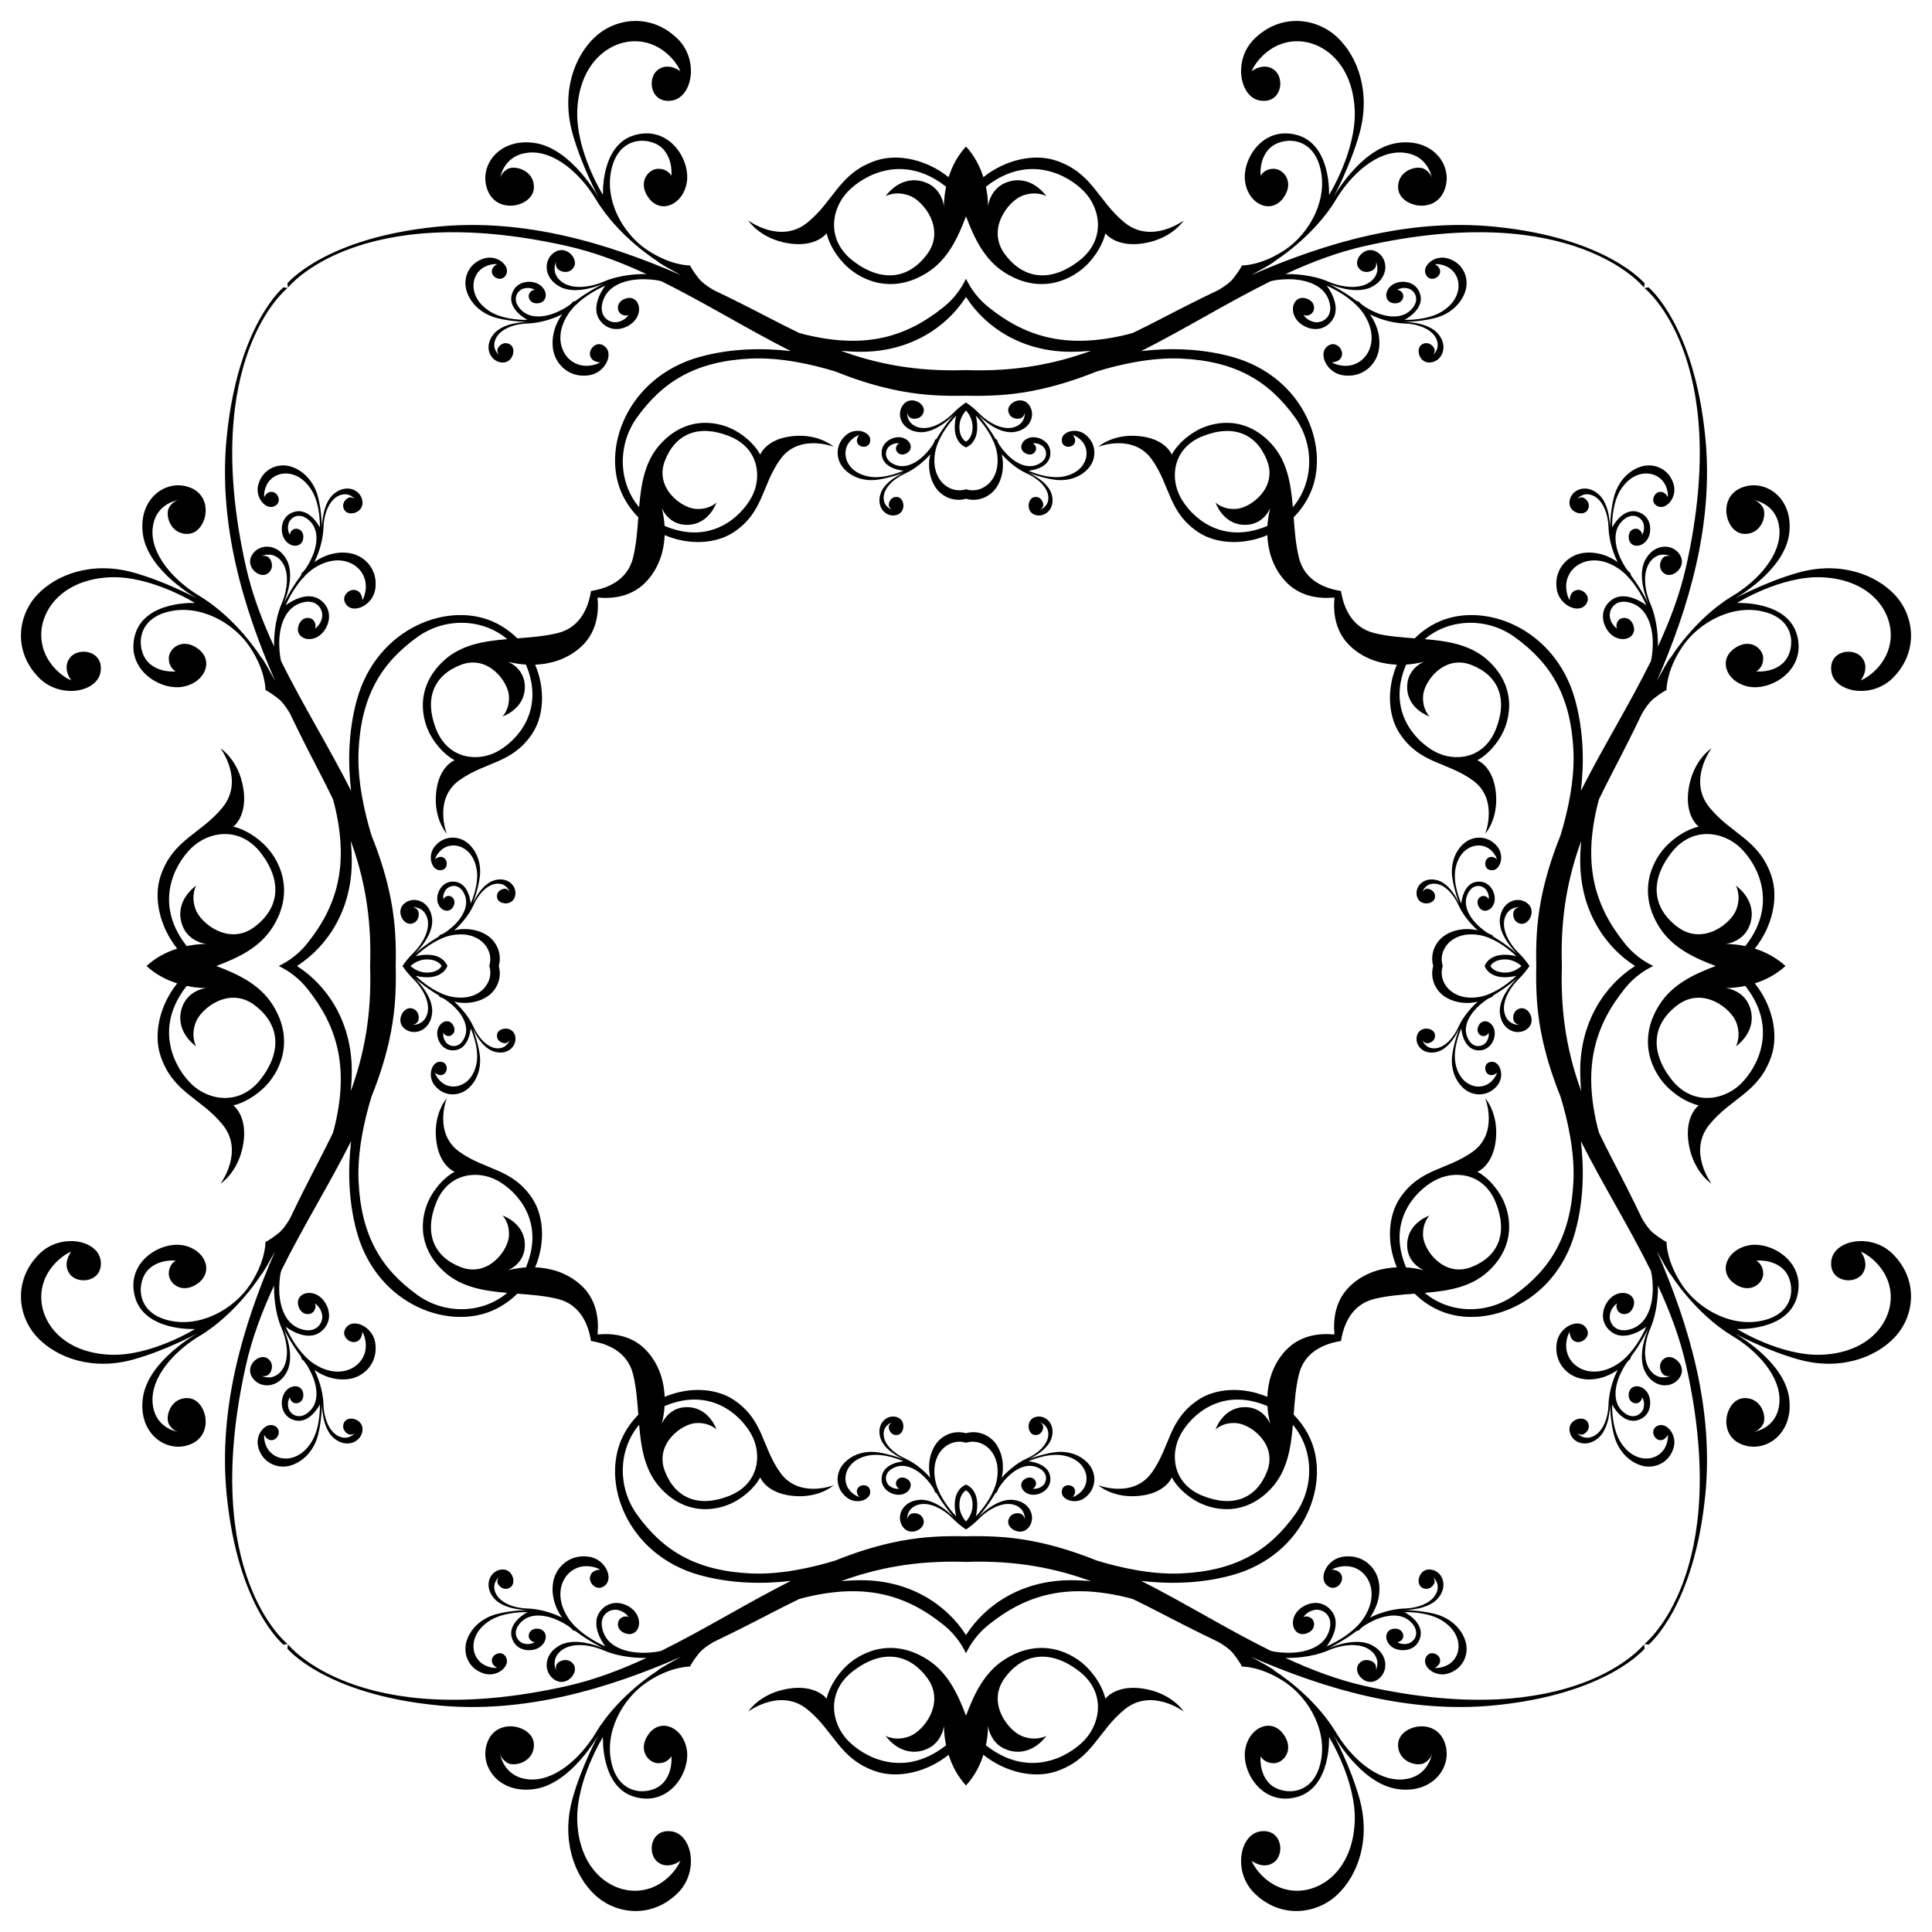 <?xml version="1.0" encoding="utf-8"?>

<!DOCTYPE svg PUBLIC "-//W3C//DTD SVG 1.1//EN" "http://www.w3.org/Graphics/SVG/1.1/DTD/svg11.dtd">
<svg version="1.1" id="Layer_1" xmlns="http://www.w3.org/2000/svg" xmlns:xlink="http://www.w3.org/1999/xlink" x="0px" y="0px"
	 viewBox="0 0 1635.492 1635.492" enable-background="new 0 0 1635.492 1635.492" xml:space="preserve">
<g>
	<path d="M1511.451,817.746c-8.15-7.53-17.507-12.03-25.946-14.717c14.943-18.716,20.244-43.024,14.051-61.481
		c-10.444-31.127-34.085-35.358-52.576-58.178c-18.466-22.791,1.853-49.915,1.853-49.915
		s-15.242,9.605-19.253,33.539c-3.994,23.916,8.463,32.79,8.463,32.79s-12.001,1.963-25.368,14.345
		c-13.355,12.364-27.653,39.691-7.976,70.767c10.865,17.146,28.674,25.692,47.668,32.851
		c-18.994,7.159-36.803,15.706-47.668,32.851c-19.677,31.076-5.378,58.403,7.976,70.767
		c13.367,12.381,25.368,14.345,25.368,14.345s-12.457,8.874-8.463,32.79c4.011,23.933,19.253,33.539,19.253,33.539
		s-20.32-27.124-1.853-49.915c18.491-22.82,42.132-27.051,52.576-58.178c6.192-18.457,0.892-42.765-14.051-61.481
		C1493.944,829.776,1503.301,825.276,1511.451,817.746z M817.746,1511.451c7.53-8.15,12.03-17.507,14.717-25.946
		c18.716,14.943,43.024,20.244,61.481,14.051c31.127-10.444,35.358-34.085,58.178-52.576
		c22.791-18.466,49.915,1.853,49.915,1.853s-9.605-15.242-33.539-19.253c-23.916-3.994-32.79,8.463-32.79,8.463
		s-1.963-12.001-14.345-25.368c-12.364-13.355-39.691-27.653-70.767-7.976
		c-17.146,10.865-25.692,28.674-32.851,47.668c-7.159-18.994-15.706-36.803-32.851-47.668
		c-31.076-19.677-58.403-5.378-70.767,7.976c-12.381,13.367-14.345,25.368-14.345,25.368
		s-8.873-12.457-32.79-8.463c-23.933,4.011-33.539,19.253-33.539,19.253s27.124-20.32,49.915-1.853
		c22.82,18.491,27.051,42.132,58.178,52.576c18.457,6.192,42.765,0.892,61.481-14.051
		C805.716,1493.944,810.216,1503.301,817.746,1511.451z M124.041,817.746c8.15,7.53,17.507,12.03,25.946,14.717
		c-14.943,18.716-20.244,43.024-14.051,61.481c10.443,31.127,34.085,35.358,52.576,58.178
		c18.466,22.791-1.853,49.915-1.853,49.915s15.242-9.605,19.253-33.539c3.994-23.916-8.463-32.79-8.463-32.79
		s12.001-1.963,25.368-14.345c13.355-12.364,27.653-39.691,7.976-70.767
		c-10.865-17.146-28.674-25.692-47.668-32.851c18.994-7.159,36.803-15.706,47.668-32.851
		c19.677-31.076,5.379-58.403-7.976-70.767c-13.367-12.381-25.368-14.345-25.368-14.345s12.457-8.873,8.463-32.79
		c-4.011-23.933-19.253-33.539-19.253-33.539s20.32,27.124,1.853,49.915
		c-18.491,22.82-42.133,27.051-52.576,58.178c-6.192,18.457-0.892,42.765,14.051,61.481
		C141.547,805.716,132.191,810.216,124.041,817.746z M817.746,124.041c-7.53,8.15-12.03,17.507-14.717,25.946
		c-18.716-14.943-43.024-20.244-61.481-14.051c-31.127,10.443-35.358,34.085-58.178,52.576
		c-22.791,18.466-49.915-1.853-49.915-1.853s9.605,15.242,33.539,19.253c23.916,3.994,32.79-8.463,32.79-8.463
		s1.963,12.001,14.345,25.368c12.364,13.355,39.691,27.653,70.767,7.976c17.146-10.865,25.692-28.674,32.851-47.668
		c7.159,18.994,15.706,36.803,32.851,47.668c31.076,19.677,58.403,5.379,70.767-7.976
		c12.381-13.367,14.345-25.368,14.345-25.368s8.874,12.457,32.79,8.463c23.933-4.011,33.539-19.253,33.539-19.253
		s-27.124,20.32-49.915,1.853c-22.82-18.491-27.051-42.133-58.178-52.576c-18.457-6.192-42.765-0.892-61.481,14.051
		C829.776,141.547,825.276,132.191,817.746,124.041z M779.187,153.158c-18.407-3.834-29.481,12.931-29.481,12.931
		s8.023-4.9,20.07-0.512c12.021,4.384,30.949,28.266,15.017,49.669c-15.906,21.394-38.756,23.797-62.363,5.856
		c-23.603-17.941-18.589-44.684-4.549-59.117c14.057-14.429,46.77-31.593,81.794-4.849
		c0.412,0.315,0.813,0.636,1.215,0.957c-2.044,9.648-1.816,16.659-1.816,16.659S797.589,156.97,779.187,153.158z
		 M153.158,856.305c-3.834,18.407,12.931,29.481,12.931,29.481s-4.9-8.023-0.512-20.07
		c4.384-12.021,28.266-30.949,49.669-15.017c21.394,15.906,23.797,38.756,5.856,62.363
		c-17.941,23.603-44.684,18.589-59.117,4.549c-14.429-14.057-31.593-46.77-4.849-81.794
		c0.315-0.412,0.636-0.813,0.957-1.215c9.648,2.044,16.659,1.816,16.659,1.816S156.97,837.903,153.158,856.305z
		 M856.305,1482.334c18.407,3.834,29.481-12.931,29.481-12.931s-8.023,4.9-20.07,0.512
		c-12.021-4.384-30.949-28.266-15.017-49.669c15.906-21.394,38.756-23.797,62.363-5.856
		c23.603,17.941,18.589,44.684,4.549,59.117c-14.057,14.429-46.77,31.593-81.794,4.85
		c-0.412-0.315-0.813-0.636-1.215-0.957c2.044-9.648,1.816-16.658,1.816-16.658S837.903,1478.522,856.305,1482.334z
		 M1482.334,779.187c3.834-18.407-12.931-29.481-12.931-29.481s4.9,8.023,0.512,20.07
		c-4.384,12.021-28.266,30.949-49.669,15.017c-21.394-15.906-23.797-38.756-5.856-62.363
		c17.941-23.603,44.684-18.589,59.117-4.549c14.429,14.057,31.593,46.77,4.85,81.794
		c-0.315,0.412-0.636,0.813-0.957,1.215c-9.648-2.044-16.658-1.816-16.658-1.816S1478.522,797.589,1482.334,779.187z
		 M836.417,174.751c0,0,0.229-7.011-1.816-16.659c0.401-0.321,0.803-0.642,1.215-0.957
		c35.024-26.743,67.737-9.58,81.794,4.849c14.04,14.433,19.054,41.176-4.549,59.117
		c-23.608,17.941-46.457,15.538-62.363-5.856c-15.932-21.403,2.996-45.285,15.017-49.669
		c12.047-4.388,20.07,0.512,20.07,0.512s-11.074-16.765-29.481-12.931
		C837.903,156.97,836.417,174.751,836.417,174.751z M174.751,799.074c0,0-7.011-0.229-16.659,1.816
		c-0.321-0.401-0.642-0.803-0.957-1.215c-26.743-35.024-9.58-67.737,4.849-81.794
		c14.433-14.04,41.176-19.054,59.117,4.549c17.941,23.608,15.538,46.457-5.856,62.363
		c-21.403,15.932-45.285-2.996-49.669-15.017c-4.388-12.047,0.512-20.07,0.512-20.07s-16.765,11.074-12.931,29.481
		C156.97,797.589,174.751,799.074,174.751,799.074z M799.074,1460.741c0,0-0.229,7.011,1.816,16.658
		c-0.401,0.321-0.803,0.643-1.215,0.957c-35.024,26.743-67.737,9.58-81.794-4.85
		c-14.04-14.433-19.054-41.176,4.549-59.117c23.608-17.941,46.457-15.538,62.363,5.856
		c15.932,21.403-2.996,45.285-15.017,49.669c-12.047,4.388-20.07-0.512-20.07-0.512s11.074,16.765,29.481,12.931
		C797.589,1478.522,799.074,1460.741,799.074,1460.741z M1460.741,836.417c0,0,7.011,0.229,16.658-1.816
		c0.321,0.401,0.643,0.803,0.957,1.215c26.743,35.024,9.58,67.737-4.85,81.794
		c-14.433,14.04-41.176,19.054-59.117-4.549c-17.941-23.608-15.538-46.457,5.856-62.363
		c21.403-15.932,45.285,2.996,49.669,15.017c4.388,12.047-0.512,20.07-0.512,20.07s16.765-11.074,12.931-29.481
		C1478.522,837.903,1460.741,836.417,1460.741,836.417z M476.113,265.738c-0.098,0.134-0.189,0.27-0.286,0.405
		C475.433,266.309,475.334,266.284,476.113,265.738z M265.738,1159.378c0.134,0.098,0.27,0.189,0.405,0.285
		C266.309,1160.059,266.284,1160.157,265.738,1159.378z M1159.378,1369.754c0.098-0.134,0.189-0.27,0.285-0.405
		C1160.059,1369.183,1160.157,1369.207,1159.378,1369.754z M1369.754,476.113c-0.134-0.098-0.27-0.189-0.405-0.286
		C1369.183,475.433,1369.207,475.334,1369.754,476.113z M1159.664,266.143c-0.096-0.135-0.188-0.271-0.285-0.405
		C1160.157,266.284,1160.059,266.309,1159.664,266.143z M266.143,475.828c-0.135,0.096-0.271,0.188-0.405,0.286
		C266.284,475.334,266.309,475.433,266.143,475.828z M475.828,1369.349c0.096,0.135,0.188,0.271,0.286,0.405
		C475.334,1369.207,475.433,1369.183,475.828,1369.349z M1369.349,1159.664c0.135-0.096,0.271-0.188,0.405-0.285
		C1369.207,1160.157,1369.183,1160.059,1369.349,1159.664z M588.643,430.771c-11.873-0.952-34.757-17.717-25.761-40.838
		c9.001-23.129,28.897-30.945,54.54-20.679c25.6,10.27,27.707,35.493,18.656,51.92
		c-9.047,16.414-34.148,39.911-72.18,24.564c-0.446-0.18-0.885-0.369-1.323-0.557
		c-0.553-9.157-2.494-15.387-2.494-15.387s5.721,15.576,23.192,14.459c17.455-1.105,23.239-18.889,23.239-18.889
		S600.521,431.723,588.643,430.771z M430.771,1046.848c-0.952,11.873-17.717,34.757-40.838,25.761
		c-23.129-9.001-30.945-28.897-20.679-54.54c10.27-25.6,35.493-27.707,51.92-18.656
		c16.414,9.047,39.911,34.148,24.564,72.18c-0.18,0.446-0.369,0.885-0.557,1.323
		c-9.157,0.553-15.387,2.494-15.387,2.494s15.576-5.721,14.459-23.192c-1.105-17.455-18.889-23.239-18.889-23.239
		S431.723,1034.97,430.771,1046.848z M1046.848,1204.721c11.873,0.952,34.757,17.717,25.761,40.838
		c-9.001,23.129-28.897,30.945-54.54,20.679c-25.6-10.27-27.707-35.493-18.656-51.92
		c9.047-16.414,34.148-39.911,72.18-24.564c0.446,0.18,0.885,0.369,1.323,0.557
		c0.553,9.157,2.494,15.387,2.494,15.387s-5.721-15.576-23.192-14.459c-17.455,1.105-23.239,18.889-23.239,18.889
		S1034.97,1203.769,1046.848,1204.721z M1204.721,588.643c0.952-11.873,17.717-34.757,40.838-25.761
		c23.129,9.001,30.945,28.897,20.679,54.54c-10.27,25.6-35.493,27.707-51.92,18.656
		c-16.414-9.047-39.911-34.148-24.564-72.18c0.18-0.446,0.369-0.885,0.557-1.323
		c9.157-0.553,15.387-2.494,15.387-2.494s-15.576,5.721-14.459,23.192c1.105,17.455,18.889,23.239,18.889,23.239
		S1203.769,600.521,1204.721,588.643z M1028.978,425.363c0,0,5.785,17.785,23.239,18.889
		c17.472,1.117,23.192-14.459,23.192-14.459s-1.941,6.23-2.494,15.387c-0.438,0.189-0.877,0.377-1.323,0.557
		c-38.033,15.348-63.133-8.15-72.18-24.564c-9.051-16.427-6.944-41.65,18.656-51.92
		c25.643-10.265,45.539-2.45,54.54,20.679c8.996,23.12-13.888,39.886-25.761,40.838
		C1034.97,431.723,1028.978,425.363,1028.978,425.363z M425.363,606.513c0,0,17.785-5.785,18.889-23.239
		c1.117-17.472-14.459-23.192-14.459-23.192s6.23,1.941,15.387,2.494c0.189,0.438,0.377,0.877,0.557,1.323
		c15.348,38.033-8.15,63.133-24.564,72.18c-16.427,9.051-41.65,6.944-51.92-18.656
		c-10.265-25.643-2.45-45.539,20.679-54.54c23.12-8.996,39.886,13.888,40.838,25.761
		C431.723,600.521,425.363,606.513,425.363,606.513z M606.513,1210.129c0,0-5.785-17.785-23.239-18.889
		c-17.472-1.117-23.192,14.459-23.192,14.459s1.941-6.23,2.494-15.387c0.438-0.189,0.877-0.377,1.323-0.557
		c38.033-15.348,63.133,8.15,72.18,24.564c9.051,16.427,6.944,41.65-18.656,51.92
		c-25.643,10.265-45.539,2.45-54.54-20.679c-8.996-23.121,13.888-39.886,25.761-40.838
		C600.521,1203.769,606.513,1210.129,606.513,1210.129z M1210.129,1028.978c0,0-17.785,5.785-18.889,23.239
		c-1.117,17.472,14.459,23.192,14.459,23.192s-6.23-1.941-15.387-2.494c-0.189-0.438-0.377-0.877-0.557-1.323
		c-15.348-38.033,8.15-63.133,24.564-72.18c16.427-9.051,41.65-6.944,51.92,18.656
		c10.265,25.643,2.45,45.539-20.679,54.54c-23.121,8.996-39.886-13.888-40.838-25.761
		C1203.769,1034.97,1210.129,1028.978,1210.129,1028.978z M787.619,384.128c-0.036,0.148-0.066,0.295-0.1,0.442
		C787.248,384.844,787.158,384.856,787.619,384.128z M384.128,847.873c0.148,0.036,0.295,0.066,0.442,0.1
		C384.844,848.244,384.856,848.333,384.128,847.873z M847.873,1251.364c0.036-0.148,0.066-0.295,0.1-0.442
		C848.244,1250.648,848.333,1250.635,847.873,1251.364z M1251.364,787.619c-0.148-0.036-0.295-0.066-0.442-0.1
		C1250.648,787.248,1250.635,787.158,1251.364,787.619z M847.973,384.57c-0.034-0.148-0.064-0.295-0.1-0.442
		C848.333,384.856,848.244,384.844,847.973,384.57z M384.57,787.519c-0.148,0.034-0.295,0.064-0.442,0.1
		C384.856,787.158,384.844,787.248,384.57,787.519z M787.519,1250.921c0.034,0.148,0.064,0.295,0.1,0.442
		C787.158,1250.635,787.248,1250.648,787.519,1250.921z M1250.921,847.973c0.148-0.034,0.295-0.064,0.442-0.1
		C1250.635,848.333,1250.648,848.244,1250.921,847.973z M817.746,313.297c-42.627,1.502-76.172-5.519-105.821-16.318
		c5.663,0.525,11.444,0.816,17.322,0.809c40.7-0.053,71.834-20.324,88.499-46.412
		c16.665,26.087,47.8,46.359,88.499,46.412c5.878,0.006,11.659-0.284,17.322-0.809
		C893.918,307.778,860.372,314.799,817.746,313.297z M313.297,817.746c1.502,42.627-5.519,76.172-16.318,105.821
		c0.525-5.663,0.816-11.444,0.809-17.322c-0.053-40.7-20.324-71.834-46.412-88.499
		c26.087-16.665,46.359-47.8,46.412-88.499c0.006-5.878-0.284-11.659-0.809-17.322
		C307.778,741.573,314.799,775.119,313.297,817.746z M817.746,1322.194c42.627-1.502,76.172,5.519,105.821,16.318
		c-5.663-0.525-11.444-0.816-17.322-0.809c-40.7,0.052-71.834,20.324-88.499,46.412
		c-16.665-26.087-47.8-46.359-88.499-46.412c-5.878-0.007-11.659,0.284-17.322,0.809
		C741.573,1327.713,775.119,1320.692,817.746,1322.194z M1322.194,817.746c-1.502-42.627,5.519-76.172,16.318-105.821
		c-0.525,5.663-0.816,11.444-0.809,17.322c0.052,40.7,20.324,71.834,46.412,88.499
		c-26.087,16.665-46.359,47.8-46.412,88.499c-0.007,5.878,0.284,11.659,0.809,17.322
		C1327.713,893.918,1320.692,860.372,1322.194,817.746z M817.746,235.965c-4.307,9.037-10.645,17.265-18.824,23.867
		c-31.799,25.672-65.753,35.108-114.143,24.149c-2.769-0.626-5.534-1.345-8.286-2.136
		c-16.057-7.721-31.513-16.064-47.422-24.065c-8.096-4.07-16.375-8.147-24.825-12.168
		c-1.613-0.936-3.292-1.973-4.923-3.086c-0.802-0.57-1.558-1.113-2.272-1.63c-2.25-1.699-4.28-3.521-5.728-5.383
		c-6.11-7.829-7.151-10.79-7.151-10.79s-16.194,0.423-36.644-13.338c-20.451-13.761-36.953-42.827-29.349-70.323
		c7.6-27.487,33.674-24.712,42.767-15.326c9.089,9.394,7.388,23.062,7.388,23.062s-2.869-5.975-11.209-5.915
		c-8.344,0.046-17.975,11.729-7.667,25.135c10.308,13.401,29.015,5.125,31.977-13.904
		c2.958-19.05-14.89-47.96-43.999-39.801c-29.134,8.167-27.014,50.743-27.014,50.743
		s-23.281-37.44-21.733-71.968c1.811-40.571,28.296-59.689,51.535-58.09
		c21.89,1.49,33.124,19.88,34.444,22.6c1.333,2.712,1.333,2.712,1.333,2.712s-10.486-8.209-19.473-0.897
		c-8.962,7.295-5.818,28.165,11.857,25.787c17.658-2.37,23.671-34.139,5.314-52.259
		c-22.266-21.97-52.5-18.001-70.086-1.54c-17.577,16.452-28.676,46.749-18.953,81.557
		c7.845,28.105,22.194,54.273,22.194,54.273s-22.825-41.375-53.943-46.165
		c-31.14-4.782-48.544,20.34-39.873,40.648c8.67,20.302,38.096,12.893,38.883-2.404
		c0.817-15.318-16.503-19.939-22.583-16.046c-4.44,2.854-5.702,6.118-6.061,7.668
		c0.752-4.013,4.944-19.989,24.231-21.733c22.063-1.998,44.278,18.432,56.892,39.496
		c19.262,32.155,52.199,52.449,52.199,52.449s-0.973,0.499,17.7,10.613c0.78,0.422,1.564,0.841,2.35,1.258
		c-62.675-27.304-133.264-48.45-206.899-41.077c-95.026,9.496-126.517,47.993-126.517,47.993l0.567,3.504
		c0,0,58.699-74.863,235.646-35.324c23.418,5.231,45.876,13.731,67.834,23.916c-5.623-0.134-21.68,0.12-36.326,6.399
		c-11.861,5.107-27.627,6.99-36.425-0.652c-7.701-6.693-4.548-14.827-3.647-16.744
		c-0.322,0.765-0.797,2.558,0.232,5.158c1.388,3.534,10.198,6.889,14.573,0.11
		c4.354-6.779-5.903-18.995-15.864-12.999c-9.944,5.988-10.245,22.063,4.502,29.604
		c14.755,7.54,37.233-3.098,37.233-3.098s-12.891,6.147-24.488,15.005c-2.203,0.463-2.255,0.808-2.255,0.808
		s-1.324,2.67-10.879,7.46c-9.559,4.798-23.92,8.129-32.692-0.609c-8.785-8.725-3.237-16.858,2.247-18.297
		c5.484-1.426,9.258,1.236,9.258,1.236s-2.873-0.195-4.638,2.979c-1.752,3.165,0.61,9.284,7.862,8.268
		c7.274-1.041,8.133-9.893,1.561-15.056c-6.554-5.171-21.292-4.612-24.411,8.129
		c-3.123,12.758,13.414,21.035,13.414,21.035s-19.126,0.821-31.833-7.126
		c-14.942-9.343-16.52-23.434-10.96-31.871c5.217-7.955,14.573-8.286,15.88-8.192
		c1.308,0.076,1.308,0.076,1.308,0.076s-5.332,2.209-4.481,7.164c0.851,4.951,9.398,8.201,12.267,1.02
		c2.852-7.185-7.862-16.224-18.622-13.143c-13.041,3.719-17.98,15.995-15.517,26.142
		c2.463,10.164,11.544,20.81,26.785,24.568c12.28,3.021,25.236,3.157,25.236,3.157s-20.51-0.186-28.943,10.553
		c-8.463,10.748-2.666,22.68,6.847,23.73c9.529,1.058,12.999-11.628,7.388-15.199
		c-5.624-3.571-11.061,1.984-10.879,5.112c0.131,2.3,1.112,3.482,1.621,3.946
		c-1.343-1.128-6.515-6.131-3.059-13.806c3.961-8.776,16.401-12.791,27.056-13.075
		c12.884-0.335,24.791-5.512,29.174-7.643c-7.189,10.081-9.232,21.41-7.433,30.603
		c2.437,12.432,14.108,23.408,30.378,20.891c13.405-2.061,20.603-17.472,13.815-23.916
		c-6.817-6.47-14.586,1.477-12.999,7.342c1.574,5.886,8.582,5.628,8.582,5.628s0,0-1.4,0.736
		c-1.409,0.753-11.857,5.137-21.657-0.956c-10.405-6.457-15.83-22.774-4.109-40.648
		c1.787-2.727,3.948-5.245,6.285-7.547c0.834-0.666,2.054-1.698,2.735-2.536
		c10.259-8.943,22.406-13.934,22.406-13.934s-14.002,17.527-4.088,29.959c9.902,12.457,26.417,5.586,31.017-3.432
		c4.591-9.017-0.842-18.326-9.368-15.766c-8.53,2.534-8.014,10.49-4.473,13.079
		c3.554,2.598,6.614,0.922,6.614,0.922s-2.793,4.858-9.567,6.077c-6.766,1.193-16.985-4.947-11.755-19.016
		c5.217-14.057,22.723-17.687,35.692-17.26c7.197,0.228,11.255,1.027,13.442,1.692
		c36.956,18.285,72.723,40.551,109.524,59.128c-21.779-2.565-49.267-2.791-77.114,4.915
		c-61.682,17.07-84.591,79.204-64.674,118.202c3.465,6.781,7.791,12.626,12.707,17.57
		c-0.881,11.693-1.762,23.409-4.493,34.354c-4.876,19.573-22.513,26.007-35.567,28.045
		c-2.038,13.054-8.473,30.691-28.045,35.567c-10.945,2.732-22.661,3.612-34.354,4.493
		c-4.944-4.915-10.789-9.242-17.57-12.707c-38.997-19.917-101.132,2.992-118.202,64.674
		c-7.706,27.847-7.481,55.335-4.915,77.114c-18.577-36.801-40.843-72.568-59.128-109.524
		c-0.665-2.187-1.464-6.245-1.692-13.442c-0.427-12.97,3.203-30.475,17.26-35.692
		c14.07-5.23,20.21,4.989,19.016,11.755c-1.219,6.774-6.077,9.567-6.077,9.567s1.676-3.06-0.922-6.614
		c-2.589-3.542-10.545-4.058-13.079,4.473c-2.56,8.527,6.749,13.96,15.766,9.368
		c9.017-4.599,15.889-21.115,3.432-31.017c-12.432-9.914-29.959,4.088-29.959,4.088s4.992-12.147,13.934-22.406
		c0.838-0.682,1.87-1.902,2.536-2.735c2.302-2.337,4.82-4.498,7.547-6.285
		c17.874-11.721,34.191-6.297,40.648,4.109c6.093,9.8,1.709,20.248,0.956,21.657
		c-0.736,1.4-0.736,1.4-0.736,1.4s0.258-7.007-5.628-8.582c-5.865-1.587-13.812,6.182-7.342,12.999
		c6.444,6.787,21.856-0.41,23.916-13.815c2.518-16.27-8.459-27.941-20.891-30.378
		c-9.193-1.799-20.522,0.244-30.603,7.433c2.131-4.383,7.308-16.29,7.643-29.174
		c0.284-10.654,4.299-23.095,13.075-27.056c7.675-3.456,12.678,1.716,13.806,3.059
		c-0.464-0.509-1.646-1.49-3.946-1.621c-3.127-0.182-8.683,5.255-5.112,10.879
		c3.571,5.611,16.258,2.141,15.199-7.388c-1.05-9.512-12.982-15.309-23.73-6.847
		c-10.74,8.433-10.553,28.943-10.553,28.943s-0.135-12.957-3.157-25.236
		c-3.758-15.242-14.404-24.323-24.568-26.785c-10.147-2.462-22.423,2.475-26.142,15.517
		c-3.081,10.761,5.958,21.474,13.143,18.622c7.181-2.869,3.931-11.416-1.02-12.267
		c-4.955-0.851-7.164,4.481-7.164,4.481s0,0-0.076-1.308c-0.093-1.307,0.237-10.663,8.192-15.88
		c8.437-5.56,22.528-3.982,31.871,10.96c7.947,12.707,7.126,31.833,7.126,31.833s-8.277-16.537-21.035-13.414
		c-12.741,3.119-13.3,17.857-8.129,24.411c5.162,6.572,14.015,5.713,15.056-1.561
		c1.016-7.253-5.103-9.614-8.268-7.862c-3.174,1.765-2.979,4.638-2.979,4.638s-2.662-3.774-1.236-9.258
		c1.439-5.484,9.572-11.031,18.297-2.247c8.738,8.772,5.408,23.133,0.609,32.692
		c-4.79,9.555-7.46,10.879-7.46,10.879s-0.345,0.052-0.808,2.255c-8.858,11.597-15.005,24.488-15.005,24.488
		s10.638-22.477,3.098-37.233c-7.541-14.746-23.616-14.446-29.604-4.502c-5.996,9.961,6.22,20.218,12.999,15.864
		c6.779-4.375,3.424-13.185-0.11-14.573c-2.6-1.029-4.392-0.554-5.158-0.232
		c1.917-0.902,10.051-4.054,16.744,3.647c7.642,8.797,5.759,24.564,0.652,36.425
		c-6.279,14.646-6.532,30.703-6.399,36.326c-10.184-21.958-18.685-44.416-23.916-67.834
		c-39.539-176.947,35.324-235.646,35.324-235.646l-3.504-0.567c0,0-38.498,31.491-47.993,126.517
		c-7.374,73.635,13.773,144.223,41.077,206.899c-0.417-0.786-0.836-1.57-1.258-2.35
		c-10.113-18.674-10.613-17.7-10.613-17.7s-20.294-32.937-52.449-52.199
		c-21.064-12.614-41.494-34.829-39.496-56.892c1.744-19.288,17.72-23.479,21.733-24.231
		c-1.55,0.36-4.814,1.622-7.668,6.061c-3.893,6.08,0.728,23.4,16.046,22.583
		c15.296-0.787,22.706-30.212,2.404-38.883c-20.307-8.67-45.429,8.734-40.648,39.873
		c4.79,31.118,46.165,53.943,46.165,53.943s-26.168-14.349-54.273-22.194c-34.808-9.724-65.105,1.375-81.557,18.953
		c-16.46,17.586-20.429,47.82,1.54,70.086c18.119,18.356,49.889,12.343,52.259-5.314
		c2.378-17.675-18.491-20.819-25.787-11.857c-7.312,8.988,0.897,19.473,0.897,19.473s0,0-2.712-1.333
		c-2.721-1.32-21.11-12.555-22.6-34.444c-1.599-23.239,17.518-49.724,58.09-51.535
		c34.528-1.549,71.968,21.733,71.968,21.733s-42.577-2.12-50.743,27.014
		c-8.158,29.108,20.751,46.956,39.801,43.999c19.029-2.962,27.305-21.669,13.904-31.977
		c-13.405-10.308-25.088-0.677-25.135,7.667c-0.059,8.34,5.915,11.209,5.915,11.209s-13.668,1.701-23.062-7.388
		c-9.385-9.094-12.161-35.168,15.326-42.767c27.496-7.604,56.562,8.899,70.323,29.349
		c13.761,20.451,13.338,36.644,13.338,36.644s2.962,1.041,10.79,7.151c1.861,1.447,3.684,3.478,5.383,5.728
		c0.517,0.714,1.06,1.47,1.63,2.272c1.113,1.631,2.15,3.311,3.086,4.923
		c4.021,8.45,8.098,16.73,12.168,24.825c8.002,15.909,16.345,31.365,24.065,47.422
		c0.791,2.752,1.51,5.516,2.136,8.286c10.96,48.391,1.524,82.344-24.149,114.143
		c-6.602,8.179-14.83,14.517-23.867,18.824c9.037,4.307,17.265,10.645,23.867,18.824
		c25.672,31.799,35.108,65.753,24.149,114.143c-0.626,2.769-1.345,5.534-2.136,8.286
		c-7.721,16.057-16.064,31.513-24.065,47.422c-4.07,8.096-8.147,16.375-12.168,24.825
		c-0.936,1.613-1.973,3.292-3.086,4.923c-0.57,0.802-1.113,1.558-1.63,2.272c-1.699,2.25-3.521,4.28-5.383,5.728
		c-7.829,6.11-10.79,7.151-10.79,7.151s0.423,16.194-13.338,36.644c-13.761,20.451-42.827,36.953-70.323,29.349
		c-27.487-7.6-24.712-33.674-15.326-42.767c9.394-9.089,23.062-7.388,23.062-7.388s-5.975,2.869-5.915,11.209
		c0.046,8.344,11.729,17.975,25.135,7.667c13.401-10.308,5.125-29.015-13.904-31.977
		c-19.05-2.958-47.96,14.89-39.801,43.999c8.167,29.134,50.743,27.014,50.743,27.014
		s-37.44,23.281-71.968,21.733c-40.571-1.811-59.689-28.296-58.09-51.535
		c1.49-21.889,19.88-33.124,22.6-34.444c2.712-1.333,2.712-1.333,2.712-1.333s-8.209,10.486-0.897,19.473
		c7.295,8.962,28.165,5.818,25.787-11.857c-2.37-17.658-34.139-23.671-52.259-5.314
		c-21.97,22.266-18.001,52.5-1.54,70.086c16.452,17.577,46.749,28.676,81.557,18.953
		c28.105-7.845,54.273-22.194,54.273-22.194s-41.375,22.825-46.165,53.943
		c-4.782,31.14,20.34,48.544,40.648,39.873c20.302-8.67,12.893-38.096-2.404-38.883
		c-15.318-0.817-19.939,16.503-16.046,22.583c2.854,4.44,6.118,5.702,7.668,6.061
		c-4.013-0.752-19.989-4.944-21.733-24.231c-1.998-22.063,18.432-44.278,39.496-56.892
		c32.155-19.262,52.449-52.199,52.449-52.199s0.499,0.973,10.613-17.7c0.422-0.78,0.841-1.564,1.258-2.35
		c-27.304,62.675-48.45,133.264-41.077,206.899c9.496,95.026,47.993,126.517,47.993,126.517l3.504-0.567
		c0,0-74.863-58.699-35.324-235.646c5.231-23.418,13.731-45.876,23.916-67.834c-0.134,5.623,0.12,21.679,6.399,36.326
		c5.107,11.861,6.99,27.627-0.652,36.425c-6.693,7.701-14.827,4.548-16.744,3.647
		c0.765,0.322,2.558,0.797,5.158-0.232c3.534-1.388,6.889-10.198,0.11-14.573
		c-6.779-4.354-18.995,5.903-12.999,15.864c5.988,9.944,22.063,10.245,29.604-4.502
		c7.54-14.755-3.098-37.233-3.098-37.233s6.147,12.891,15.005,24.488c0.463,2.203,0.808,2.255,0.808,2.255
		s2.67,1.324,7.46,10.879c4.798,9.559,8.129,23.92-0.609,32.692c-8.725,8.785-16.858,3.237-18.297-2.247
		c-1.426-5.484,1.236-9.258,1.236-9.258s-0.195,2.873,2.979,4.638c3.165,1.752,9.284-0.61,8.268-7.862
		c-1.041-7.274-9.893-8.133-15.056-1.561c-5.171,6.555-4.612,21.293,8.129,24.411
		c12.758,3.123,21.035-13.414,21.035-13.414s0.821,19.126-7.126,31.833c-9.343,14.941-23.434,16.52-31.871,10.96
		c-7.955-5.217-8.286-14.573-8.192-15.88c0.076-1.308,0.076-1.308,0.076-1.308s2.209,5.332,7.164,4.481
		c4.951-0.851,8.201-9.398,1.02-12.267c-7.185-2.852-16.224,7.862-13.143,18.622
		c3.719,13.041,15.995,17.98,26.142,15.517c10.164-2.463,20.81-11.544,24.568-26.785
		c3.021-12.28,3.157-25.236,3.157-25.236s-0.186,20.51,10.553,28.943c10.748,8.463,22.68,2.666,23.73-6.847
		c1.058-9.529-11.628-12.999-15.199-7.388c-3.571,5.624,1.984,11.061,5.112,10.879
		c2.3-0.131,3.482-1.112,3.946-1.621c-1.128,1.343-6.131,6.515-13.806,3.059
		c-8.776-3.961-12.791-16.401-13.075-27.056c-0.335-12.884-5.512-24.791-7.643-29.174
		c10.081,7.189,21.41,9.232,30.603,7.433c12.432-2.437,23.408-14.108,20.891-30.378
		c-2.061-13.405-17.472-20.602-23.916-13.815c-6.47,6.817,1.477,14.586,7.342,12.999
		c5.886-1.574,5.628-8.582,5.628-8.582s0,0,0.736,1.4c0.753,1.409,5.137,11.857-0.956,21.657
		c-6.457,10.405-22.774,15.83-40.648,4.109c-2.727-1.787-5.245-3.948-7.547-6.285
		c-0.666-0.834-1.698-2.054-2.536-2.736c-8.943-10.259-13.934-22.406-13.934-22.406s17.527,14.002,29.959,4.088
		c12.457-9.902,5.586-26.417-3.432-31.017c-9.017-4.591-18.326,0.842-15.766,9.368
		c2.534,8.53,10.49,8.014,13.079,4.473c2.598-3.554,0.922-6.614,0.922-6.614s4.858,2.793,6.077,9.567
		c1.193,6.766-4.947,16.985-19.016,11.755c-14.057-5.217-17.687-22.723-17.26-35.692
		c0.228-7.197,1.027-11.255,1.692-13.442c18.285-36.956,40.551-72.723,59.128-109.524
		c-2.565,21.779-2.791,49.267,4.915,77.114c17.07,61.682,79.204,84.591,118.202,64.674
		c6.781-3.465,12.626-7.792,17.57-12.707c11.693,0.881,23.409,1.762,34.354,4.493
		c19.573,4.876,26.007,22.513,28.045,35.567c13.054,2.039,30.691,8.473,35.567,28.045
		c2.732,10.945,3.612,22.661,4.493,34.354c-4.915,4.944-9.242,10.789-12.707,17.57
		c-19.917,38.997,2.992,101.132,64.674,118.202c27.847,7.706,55.335,7.481,77.114,4.915
		c-36.801,18.577-72.568,40.843-109.524,59.128c-2.187,0.665-6.245,1.464-13.442,1.692
		c-12.97,0.427-30.475-3.203-35.692-17.26c-5.23-14.07,4.989-20.21,11.755-19.016
		c6.774,1.219,9.567,6.077,9.567,6.077s-3.06-1.675-6.614,0.922c-3.542,2.589-4.058,10.545,4.473,13.079
		c8.527,2.56,13.96-6.749,9.368-15.766c-4.599-9.018-21.115-15.889-31.017-3.432
		c-9.914,12.432,4.088,29.959,4.088,29.959s-12.147-4.992-22.406-13.934c-0.682-0.838-1.902-1.869-2.735-2.536
		c-2.337-2.302-4.498-4.82-6.285-7.547c-11.721-17.874-6.297-34.191,4.109-40.648
		c9.8-6.093,20.248-1.709,21.657-0.956c1.4,0.736,1.4,0.736,1.4,0.736s-7.007-0.258-8.582,5.628
		c-1.587,5.865,6.182,13.811,12.999,7.342c6.787-6.444-0.41-21.856-13.815-23.916
		c-16.27-2.518-27.941,8.459-30.378,20.891c-1.799,9.193,0.244,20.522,7.433,30.603
		c-4.383-2.131-16.29-7.308-29.174-7.643c-10.654-0.284-23.095-4.299-27.056-13.075
		c-3.456-7.675,1.716-12.678,3.059-13.806c-0.509,0.464-1.49,1.646-1.621,3.946
		c-0.182,3.127,5.255,8.683,10.879,5.112c5.611-3.571,2.141-16.257-7.388-15.199
		c-9.512,1.049-15.309,12.982-6.847,23.73c8.433,10.74,28.943,10.553,28.943,10.553s-12.957,0.135-25.236,3.157
		c-15.242,3.758-24.323,14.404-26.785,24.568c-2.462,10.147,2.475,22.423,15.517,26.142
		c10.761,3.081,21.474-5.958,18.622-13.143c-2.869-7.181-11.416-3.931-12.267,1.02
		c-0.851,4.955,4.481,7.164,4.481,7.164s0,0-1.308,0.076c-1.307,0.093-10.663-0.237-15.88-8.192
		c-5.56-8.437-3.982-22.528,10.96-31.871c12.707-7.947,31.833-7.126,31.833-7.126s-16.537,8.277-13.414,21.035
		c3.119,12.741,17.857,13.3,24.411,8.129c6.572-5.162,5.713-14.015-1.561-15.056
		c-7.253-1.016-9.614,5.103-7.862,8.268c1.765,3.174,4.638,2.979,4.638,2.979s-3.774,2.662-9.258,1.236
		c-5.484-1.439-11.031-9.572-2.247-18.297c8.772-8.738,23.133-5.408,32.692-0.609
		c9.555,4.79,10.879,7.46,10.879,7.46s0.052,0.345,2.255,0.808c11.597,8.858,24.488,15.005,24.488,15.005
		s-22.477-10.638-37.233-3.098c-14.746,7.541-14.446,23.616-4.502,29.604c9.961,5.996,20.218-6.221,15.864-12.999
		c-4.375-6.779-13.185-3.424-14.573,0.11c-1.029,2.6-0.554,4.392-0.232,5.158
		c-0.902-1.917-4.054-10.051,3.647-16.744c8.797-7.642,24.564-5.759,36.425-0.652
		c14.646,6.279,30.703,6.532,36.326,6.399c-21.958,10.184-44.416,18.685-67.834,23.916
		c-176.947,39.539-235.646-35.324-235.646-35.324l-0.567,3.504c0,0,31.491,38.498,126.517,47.993
		c73.635,7.374,144.223-13.773,206.899-41.076c-0.786,0.417-1.57,0.836-2.35,1.258
		c-18.674,10.113-17.7,10.612-17.7,10.612s-32.937,20.294-52.199,52.449
		c-12.614,21.064-34.829,41.494-56.892,39.496c-19.288-1.744-23.479-17.72-24.231-21.733
		c0.36,1.55,1.622,4.814,6.061,7.668c6.08,3.893,23.4-0.728,22.583-16.046
		c-0.787-15.296-30.212-22.706-38.883-2.404c-8.67,20.307,8.734,45.429,39.873,40.648
		c31.118-4.79,53.943-46.165,53.943-46.165s-14.349,26.168-22.194,54.273c-9.724,34.808,1.375,65.105,18.953,81.557
		c17.586,16.46,47.82,20.429,70.086-1.54c18.356-18.119,12.343-49.889-5.314-52.259
		c-17.675-2.378-20.819,18.492-11.857,25.787c8.988,7.312,19.473-0.897,19.473-0.897s0,0-1.333,2.712
		c-1.32,2.721-12.555,21.11-34.444,22.6c-23.239,1.599-49.724-17.518-51.535-58.09
		c-1.549-34.528,21.733-71.968,21.733-71.968s-2.12,42.577,27.014,50.743
		c29.108,8.158,46.956-20.751,43.999-39.801c-2.962-19.029-21.669-27.305-31.977-13.904
		c-10.308,13.405-0.677,25.088,7.667,25.134c8.34,0.059,11.209-5.915,11.209-5.915s1.701,13.668-7.388,23.062
		c-9.094,9.385-35.168,12.161-42.767-15.326c-7.604-27.496,8.899-56.562,29.349-70.323
		c20.451-13.761,36.644-13.338,36.644-13.338s1.041-2.962,7.151-10.79c1.447-1.861,3.478-3.684,5.728-5.383
		c0.714-0.517,1.47-1.06,2.272-1.63c1.631-1.113,3.311-2.15,4.923-3.086
		c8.45-4.021,16.73-8.098,24.825-12.168c15.909-8.002,31.365-16.345,47.422-24.065
		c2.752-0.791,5.516-1.51,8.286-2.136c48.391-10.96,82.344-1.523,114.143,24.149
		c8.179,6.602,14.517,14.83,18.824,23.867c4.307-9.037,10.645-17.265,18.824-23.867
		c31.799-25.672,65.753-35.108,114.143-24.149c2.769,0.626,5.534,1.345,8.286,2.136
		c16.057,7.721,31.513,16.064,47.422,24.065c8.096,4.07,16.375,8.147,24.825,12.168
		c1.613,0.936,3.292,1.973,4.923,3.086c0.802,0.57,1.558,1.113,2.272,1.63c2.25,1.699,4.28,3.521,5.728,5.383
		c6.11,7.829,7.151,10.79,7.151,10.79s16.194-0.423,36.644,13.338c20.451,13.761,36.953,42.827,29.349,70.323
		c-7.6,27.487-33.674,24.712-42.767,15.326c-9.089-9.394-7.388-23.062-7.388-23.062s2.869,5.975,11.209,5.915
		c8.344-0.046,17.975-11.729,7.667-25.134c-10.308-13.401-29.015-5.125-31.977,13.904
		c-2.958,19.05,14.89,47.96,43.999,39.801c29.134-8.167,27.014-50.743,27.014-50.743
		s23.281,37.44,21.733,71.968c-1.811,40.571-28.296,59.689-51.535,58.09
		c-21.889-1.49-33.124-19.88-34.444-22.6c-1.333-2.712-1.333-2.712-1.333-2.712s10.486,8.209,19.473,0.897
		c8.962-7.295,5.818-28.165-11.857-25.787c-17.658,2.37-23.671,34.139-5.314,52.259
		c22.266,21.97,52.5,18.001,70.086,1.54c17.577-16.452,28.676-46.749,18.953-81.557
		c-7.845-28.105-22.194-54.273-22.194-54.273s22.825,41.375,53.943,46.165c31.14,4.782,48.544-20.34,39.873-40.648
		c-8.67-20.302-38.096-12.893-38.883,2.404c-0.817,15.318,16.503,19.939,22.583,16.046
		c4.44-2.854,5.702-6.118,6.061-7.668c-0.752,4.013-4.944,19.989-24.231,21.733
		c-22.063,1.998-44.278-18.432-56.892-39.496c-19.262-32.155-52.199-52.449-52.199-52.449s0.973-0.499-17.7-10.612
		c-0.78-0.422-1.564-0.841-2.35-1.258c62.675,27.304,133.264,48.45,206.899,41.076
		c95.026-9.496,126.517-47.993,126.517-47.993l-0.567-3.504c0,0-58.699,74.863-235.646,35.324
		c-23.418-5.231-45.876-13.731-67.834-23.916c5.623,0.134,21.679-0.12,36.326-6.399
		c11.861-5.107,27.627-6.99,36.425,0.652c7.701,6.693,4.548,14.827,3.647,16.744
		c0.322-0.765,0.797-2.558-0.232-5.158c-1.388-3.534-10.198-6.889-14.573-0.11
		c-4.354,6.779,5.903,18.995,15.864,12.999c9.944-5.988,10.245-22.063-4.502-29.604
		c-14.755-7.54-37.233,3.098-37.233,3.098s12.891-6.147,24.488-15.005c2.203-0.463,2.255-0.808,2.255-0.808
		s1.324-2.67,10.879-7.46c9.559-4.798,23.92-8.129,32.692,0.609c8.785,8.726,3.237,16.858-2.247,18.297
		c-5.484,1.426-9.258-1.236-9.258-1.236s2.873,0.195,4.638-2.979c1.752-3.165-0.61-9.284-7.862-8.268
		c-7.274,1.041-8.133,9.893-1.561,15.056c6.555,5.171,21.293,4.612,24.411-8.129
		c3.123-12.758-13.414-21.035-13.414-21.035s19.126-0.821,31.833,7.126c14.941,9.343,16.52,23.434,10.96,31.871
		c-5.217,7.955-14.573,8.286-15.88,8.192c-1.308-0.076-1.308-0.076-1.308-0.076s5.332-2.209,4.481-7.164
		c-0.851-4.951-9.398-8.201-12.267-1.02c-2.852,7.185,7.862,16.224,18.622,13.143
		c13.041-3.719,17.98-15.995,15.517-26.142c-2.463-10.164-11.544-20.81-26.785-24.568
		c-12.28-3.021-25.236-3.157-25.236-3.157s20.51,0.186,28.943-10.553c8.463-10.748,2.666-22.68-6.847-23.73
		c-9.529-1.058-12.999,11.628-7.388,15.199c5.624,3.571,11.061-1.984,10.879-5.112
		c-0.131-2.3-1.112-3.482-1.621-3.946c1.343,1.128,6.515,6.131,3.059,13.806
		c-3.961,8.776-16.401,12.791-27.056,13.075c-12.884,0.335-24.791,5.512-29.174,7.643
		c7.189-10.081,9.232-21.41,7.433-30.603c-2.437-12.432-14.108-23.408-30.378-20.891
		c-13.405,2.061-20.602,17.472-13.815,23.916c6.817,6.47,14.586-1.477,12.999-7.342
		c-1.574-5.886-8.582-5.628-8.582-5.628s0,0,1.4-0.736c1.409-0.753,11.857-5.137,21.657,0.956
		c10.405,6.457,15.83,22.774,4.109,40.648c-1.787,2.727-3.948,5.245-6.285,7.547
		c-0.834,0.666-2.054,1.698-2.736,2.536c-10.259,8.943-22.406,13.934-22.406,13.934s14.002-17.527,4.088-29.959
		c-9.902-12.457-26.417-5.586-31.017,3.432c-4.591,9.017,0.842,18.326,9.368,15.766
		c8.53-2.534,8.014-10.49,4.473-13.079c-3.554-2.598-6.614-0.922-6.614-0.922s2.793-4.858,9.567-6.077
		c6.766-1.193,16.985,4.947,11.755,19.016c-5.217,14.057-22.723,17.687-35.692,17.26
		c-7.197-0.228-11.255-1.027-13.442-1.692c-36.956-18.285-72.723-40.551-109.524-59.128
		c21.779,2.565,49.267,2.791,77.114-4.915c61.682-17.07,84.591-79.205,64.674-118.202
		c-3.465-6.781-7.792-12.626-12.707-17.57c0.881-11.693,1.762-23.409,4.493-34.354
		c4.876-19.573,22.513-26.007,35.567-28.045c2.039-13.054,8.473-30.691,28.045-35.567
		c10.945-2.731,22.661-3.612,34.354-4.493c4.944,4.915,10.789,9.242,17.57,12.707
		c38.997,19.917,101.132-2.992,118.202-64.674c7.706-27.847,7.481-55.335,4.915-77.114
		c18.577,36.801,40.843,72.568,59.128,109.524c0.665,2.187,1.464,6.245,1.692,13.442
		c0.427,12.97-3.203,30.475-17.26,35.692c-14.07,5.23-20.21-4.989-19.016-11.755
		c1.219-6.774,6.077-9.567,6.077-9.567s-1.675,3.06,0.922,6.614c2.589,3.542,10.545,4.058,13.079-4.473
		c2.56-8.527-6.749-13.96-15.766-9.368c-9.018,4.599-15.889,21.115-3.432,31.017
		c12.432,9.914,29.959-4.088,29.959-4.088s-4.992,12.147-13.934,22.406c-0.838,0.682-1.869,1.902-2.536,2.736
		c-2.302,2.337-4.82,4.498-7.547,6.285c-17.874,11.721-34.191,6.297-40.648-4.109
		c-6.093-9.8-1.709-20.248-0.956-21.657c0.736-1.4,0.736-1.4,0.736-1.4s-0.258,7.007,5.628,8.582
		c5.865,1.587,13.811-6.182,7.342-12.999c-6.444-6.787-21.856,0.41-23.916,13.815
		c-2.518,16.27,8.459,27.941,20.891,30.378c9.193,1.799,20.522-0.244,30.603-7.433
		c-2.131,4.383-7.308,16.29-7.643,29.174c-0.284,10.654-4.299,23.095-13.075,27.056
		c-7.675,3.456-12.678-1.716-13.806-3.059c0.464,0.509,1.646,1.49,3.946,1.621
		c3.127,0.182,8.683-5.256,5.112-10.879c-3.571-5.611-16.257-2.141-15.199,7.388
		c1.049,9.512,12.982,15.309,23.73,6.847c10.74-8.433,10.553-28.943,10.553-28.943s0.135,12.957,3.157,25.236
		c3.758,15.242,14.404,24.323,24.568,26.785c10.147,2.462,22.423-2.475,26.142-15.517
		c3.081-10.761-5.958-21.474-13.143-18.622c-7.181,2.869-3.931,11.416,1.02,12.267
		c4.955,0.851,7.164-4.481,7.164-4.481s0,0,0.076,1.308c0.093,1.307-0.237,10.663-8.192,15.88
		c-8.437,5.56-22.528,3.982-31.871-10.96c-7.947-12.707-7.126-31.833-7.126-31.833s8.277,16.537,21.035,13.414
		c12.741-3.119,13.3-17.857,8.129-24.411c-5.162-6.571-14.015-5.713-15.056,1.561
		c-1.016,7.253,5.103,9.614,8.268,7.862c3.174-1.765,2.979-4.638,2.979-4.638s2.662,3.774,1.236,9.258
		c-1.439,5.484-9.572,11.031-18.297,2.247c-8.738-8.772-5.408-23.133-0.609-32.692
		c4.79-9.555,7.46-10.879,7.46-10.879s0.345-0.052,0.808-2.255c8.858-11.597,15.005-24.488,15.005-24.488
		s-10.638,22.477-3.098,37.233c7.541,14.747,23.616,14.446,29.604,4.502c5.996-9.961-6.221-20.218-12.999-15.864
		c-6.779,4.376-3.424,13.185,0.11,14.573c2.6,1.029,4.392,0.554,5.158,0.232
		c-1.917,0.902-10.051,4.055-16.744-3.647c-7.642-8.797-5.759-24.564-0.652-36.425
		c6.279-14.647,6.532-30.703,6.399-36.326c10.184,21.958,18.685,44.416,23.916,67.834
		c39.539,176.947-35.324,235.646-35.324,235.646l3.504,0.567c0,0,38.498-31.491,47.993-126.517
		c7.374-73.635-13.773-144.223-41.076-206.899c0.417,0.786,0.836,1.57,1.258,2.35
		c10.113,18.674,10.612,17.7,10.612,17.7s20.294,32.938,52.449,52.199c21.064,12.614,41.494,34.829,39.496,56.892
		c-1.744,19.288-17.72,23.479-21.733,24.231c1.55-0.36,4.814-1.622,7.668-6.061
		c3.893-6.08-0.728-23.4-16.046-22.583c-15.296,0.787-22.706,30.212-2.404,38.883
		c20.307,8.67,45.429-8.734,40.648-39.873c-4.79-31.118-46.165-53.943-46.165-53.943s26.168,14.349,54.273,22.194
		c34.808,9.724,65.105-1.375,81.557-18.953c16.46-17.586,20.429-47.82-1.54-70.086
		c-18.119-18.356-49.889-12.344-52.259,5.314c-2.378,17.675,18.492,20.819,25.787,11.857
		c7.312-8.988-0.897-19.473-0.897-19.473s0,0,2.712,1.333c2.721,1.32,21.11,12.555,22.6,34.444
		c1.599,23.239-17.518,49.724-58.09,51.535c-34.528,1.549-71.968-21.733-71.968-21.733s42.577,2.12,50.743-27.014
		c8.158-29.108-20.751-46.956-39.801-43.999c-19.029,2.962-27.305,21.669-13.904,31.977
		c13.405,10.308,25.088,0.677,25.134-7.667c0.059-8.34-5.915-11.209-5.915-11.209s13.668-1.701,23.062,7.388
		c9.385,9.094,12.161,35.168-15.326,42.767c-27.496,7.604-56.562-8.899-70.323-29.349
		c-13.761-20.451-13.338-36.644-13.338-36.644s-2.962-1.041-10.79-7.151c-1.861-1.447-3.684-3.478-5.383-5.728
		c-0.517-0.714-1.06-1.47-1.63-2.272c-1.113-1.631-2.15-3.311-3.086-4.923
		c-4.021-8.45-8.098-16.73-12.168-24.825c-8.002-15.909-16.345-31.365-24.065-47.422
		c-0.791-2.752-1.51-5.516-2.136-8.286c-10.96-48.391-1.523-82.344,24.149-114.143
		c6.602-8.179,14.83-14.517,23.867-18.824c-9.037-4.307-17.265-10.645-23.867-18.824
		c-25.672-31.799-35.108-65.753-24.149-114.143c0.626-2.769,1.345-5.534,2.136-8.286
		c7.721-16.057,16.064-31.513,24.065-47.422c4.07-8.096,8.147-16.375,12.168-24.825
		c0.936-1.613,1.973-3.292,3.086-4.923c0.57-0.802,1.113-1.558,1.63-2.272c1.699-2.25,3.521-4.28,5.383-5.728
		c7.829-6.11,10.79-7.151,10.79-7.151s-0.423-16.194,13.338-36.644c13.761-20.451,42.827-36.953,70.323-29.349
		c27.487,7.6,24.712,33.674,15.326,42.767c-9.394,9.089-23.062,7.388-23.062,7.388s5.975-2.869,5.915-11.209
		c-0.046-8.344-11.729-17.975-25.134-7.667c-13.401,10.308-5.125,29.015,13.904,31.977
		c19.05,2.958,47.96-14.89,39.801-43.999c-8.167-29.134-50.743-27.014-50.743-27.014
		s37.44-23.281,71.968-21.733c40.571,1.811,59.689,28.296,58.09,51.535
		c-1.49,21.89-19.88,33.124-22.6,34.444c-2.712,1.333-2.712,1.333-2.712,1.333s8.209-10.486,0.897-19.473
		c-7.295-8.962-28.165-5.818-25.787,11.857c2.37,17.658,34.139,23.671,52.259,5.314
		c21.97-22.266,18.001-52.5,1.54-70.086c-16.452-17.577-46.749-28.676-81.557-18.953
		c-28.105,7.845-54.273,22.194-54.273,22.194s41.375-22.825,46.165-53.943
		c4.782-31.14-20.34-48.544-40.648-39.873c-20.302,8.67-12.893,38.096,2.404,38.883
		c15.318,0.817,19.939-16.503,16.046-22.583c-2.854-4.44-6.118-5.702-7.668-6.061
		c4.013,0.752,19.989,4.944,21.733,24.231c1.998,22.063-18.432,44.278-39.496,56.892
		c-32.155,19.262-52.449,52.199-52.449,52.199s-0.499-0.973-10.612,17.7c-0.422,0.78-0.841,1.564-1.258,2.35
		c27.304-62.675,48.45-133.264,41.076-206.899c-9.496-95.026-47.993-126.517-47.993-126.517l-3.504,0.567
		c0,0,74.863,58.699,35.324,235.646c-5.231,23.418-13.731,45.876-23.916,67.834c0.134-5.623-0.12-21.68-6.399-36.326
		c-5.107-11.861-6.99-27.627,0.652-36.425c6.693-7.701,14.827-4.548,16.744-3.647
		c-0.765-0.322-2.558-0.797-5.158,0.232c-3.534,1.388-6.889,10.198-0.11,14.573
		c6.779,4.354,18.995-5.903,12.999-15.864c-5.988-9.944-22.063-10.245-29.604,4.502
		c-7.54,14.755,3.098,37.233,3.098,37.233s-6.147-12.891-15.005-24.488c-0.463-2.203-0.808-2.255-0.808-2.255
		s-2.67-1.324-7.46-10.879c-4.798-9.559-8.129-23.92,0.609-32.692c8.726-8.785,16.858-3.237,18.297,2.247
		c1.426,5.484-1.236,9.258-1.236,9.258s0.195-2.873-2.979-4.638c-3.165-1.752-9.284,0.61-8.268,7.862
		c1.041,7.274,9.893,8.133,15.056,1.561c5.171-6.554,4.612-21.292-8.129-24.411
		c-12.758-3.123-21.035,13.414-21.035,13.414s-0.821-19.126,7.126-31.833c9.343-14.942,23.434-16.52,31.871-10.96
		c7.955,5.217,8.286,14.573,8.192,15.88c-0.076,1.308-0.076,1.308-0.076,1.308s-2.209-5.332-7.164-4.481
		c-4.951,0.851-8.201,9.398-1.02,12.267c7.185,2.852,16.224-7.862,13.143-18.622
		c-3.719-13.041-15.995-17.98-26.142-15.517c-10.164,2.463-20.81,11.544-24.568,26.785
		c-3.021,12.28-3.157,25.236-3.157,25.236s0.186-20.51-10.553-28.943c-10.748-8.463-22.68-2.666-23.73,6.847
		c-1.058,9.529,11.628,12.999,15.199,7.388c3.571-5.624-1.984-11.061-5.112-10.879
		c-2.3,0.131-3.482,1.112-3.946,1.621c1.128-1.343,6.131-6.515,13.806-3.059
		c8.776,3.961,12.791,16.401,13.075,27.056c0.335,12.884,5.512,24.791,7.643,29.174
		c-10.081-7.189-21.41-9.232-30.603-7.433c-12.432,2.437-23.408,14.108-20.891,30.378
		c2.061,13.405,17.472,20.603,23.916,13.815c6.47-6.817-1.477-14.586-7.342-12.999
		c-5.886,1.574-5.628,8.582-5.628,8.582s0,0-0.736-1.4c-0.753-1.409-5.137-11.857,0.956-21.657
		c6.457-10.405,22.774-15.83,40.648-4.109c2.727,1.787,5.245,3.948,7.547,6.285
		c0.666,0.834,1.698,2.054,2.536,2.735c8.943,10.259,13.934,22.406,13.934,22.406s-17.527-14.002-29.959-4.088
		c-12.457,9.902-5.586,26.417,3.432,31.017c9.017,4.591,18.326-0.842,15.766-9.368
		c-2.534-8.53-10.49-8.014-13.079-4.473c-2.598,3.554-0.922,6.614-0.922,6.614s-4.858-2.793-6.077-9.567
		c-1.193-6.766,4.947-16.985,19.016-11.755c14.057,5.217,17.687,22.723,17.26,35.692
		c-0.228,7.197-1.027,11.255-1.692,13.442c-18.285,36.956-40.551,72.723-59.128,109.524
		c2.565-21.779,2.791-49.267-4.915-77.114c-17.07-61.682-79.205-84.591-118.202-64.674
		c-6.781,3.465-12.626,7.791-17.57,12.707c-11.693-0.881-23.409-1.762-34.354-4.493
		c-19.573-4.876-26.007-22.513-28.045-35.567c-13.054-2.038-30.691-8.473-35.567-28.045
		c-2.731-10.945-3.612-22.661-4.493-34.354c4.915-4.944,9.242-10.789,12.707-17.57
		c19.917-38.997-2.992-101.132-64.674-118.202c-27.847-7.706-55.335-7.481-77.114-4.915
		c36.801-18.577,72.568-40.843,109.524-59.128c2.187-0.665,6.245-1.464,13.442-1.692
		c12.97-0.427,30.475,3.203,35.692,17.26c5.23,14.07-4.989,20.21-11.755,19.016
		c-6.774-1.219-9.567-6.077-9.567-6.077s3.06,1.676,6.614-0.922c3.542-2.589,4.058-10.545-4.473-13.079
		c-8.527-2.56-13.96,6.749-9.368,15.766c4.599,9.017,21.115,15.889,31.017,3.432
		c9.914-12.432-4.088-29.959-4.088-29.959s12.147,4.992,22.406,13.934c0.682,0.838,1.902,1.87,2.736,2.536
		c2.337,2.302,4.498,4.82,6.285,7.547c11.721,17.874,6.297,34.191-4.109,40.648
		c-9.8,6.093-20.248,1.709-21.657,0.956c-1.4-0.736-1.4-0.736-1.4-0.736s7.007,0.258,8.582-5.628
		c1.587-5.865-6.182-13.812-12.999-7.342c-6.787,6.444,0.41,21.856,13.815,23.916
		c16.27,2.518,27.941-8.459,30.378-20.891c1.799-9.193-0.244-20.522-7.433-30.603
		c4.383,2.131,16.29,7.308,29.174,7.643c10.654,0.284,23.095,4.299,27.056,13.075
		c3.456,7.675-1.716,12.678-3.059,13.806c0.509-0.464,1.49-1.646,1.621-3.946c0.182-3.127-5.256-8.683-10.879-5.112
		c-5.611,3.571-2.141,16.258,7.388,15.199c9.512-1.05,15.309-12.982,6.847-23.73
		c-8.433-10.74-28.943-10.553-28.943-10.553s12.957-0.135,25.236-3.157c15.242-3.758,24.323-14.404,26.785-24.568
		c2.462-10.147-2.475-22.423-15.517-26.142c-10.761-3.081-21.474,5.958-18.622,13.143
		c2.869,7.181,11.416,3.931,12.267-1.02c0.851-4.955-4.481-7.164-4.481-7.164s0,0,1.308-0.076
		c1.307-0.093,10.663,0.237,15.88,8.192c5.56,8.437,3.982,22.528-10.96,31.871
		c-12.707,7.947-31.833,7.126-31.833,7.126s16.537-8.277,13.414-21.035c-3.119-12.741-17.857-13.3-24.411-8.129
		c-6.571,5.162-5.713,14.015,1.561,15.056c7.253,1.016,9.614-5.103,7.862-8.268
		c-1.765-3.174-4.638-2.979-4.638-2.979s3.774-2.662,9.258-1.236c5.484,1.439,11.031,9.572,2.247,18.297
		c-8.772,8.738-23.133,5.408-32.692,0.609c-9.555-4.79-10.879-7.46-10.879-7.46s-0.052-0.345-2.255-0.808
		c-11.597-8.858-24.488-15.005-24.488-15.005s22.477,10.638,37.233,3.098c14.747-7.541,14.446-23.616,4.502-29.604
		c-9.961-5.996-20.218,6.22-15.864,12.999c4.376,6.779,13.185,3.424,14.573-0.11
		c1.029-2.6,0.554-4.392,0.232-5.158c0.902,1.917,4.055,10.051-3.647,16.744
		c-8.797,7.642-24.564,5.759-36.425,0.652c-14.647-6.279-30.703-6.532-36.326-6.399
		c21.958-10.184,44.416-18.685,67.834-23.916c176.947-39.539,235.646,35.324,235.646,35.324l0.567-3.504
		c0,0-31.491-38.498-126.517-47.993c-73.635-7.374-144.223,13.773-206.899,41.077
		c0.786-0.417,1.57-0.836,2.35-1.258c18.674-10.113,17.7-10.613,17.7-10.613s32.938-20.294,52.199-52.449
		c12.614-21.064,34.829-41.494,56.892-39.496c19.288,1.744,23.479,17.72,24.231,21.733
		c-0.36-1.55-1.622-4.814-6.061-7.668c-6.08-3.893-23.4,0.728-22.583,16.046
		c0.787,15.296,30.212,22.706,38.883,2.404c8.67-20.307-8.734-45.429-39.873-40.648
		c-31.118,4.79-53.943,46.165-53.943,46.165s14.349-26.168,22.194-54.273c9.724-34.808-1.375-65.105-18.953-81.557
		c-17.586-16.46-47.82-20.429-70.086,1.54c-18.356,18.119-12.344,49.889,5.314,52.259
		c17.675,2.378,20.819-18.491,11.857-25.787c-8.988-7.312-19.473,0.897-19.473,0.897s0,0,1.333-2.712
		c1.32-2.721,12.555-21.11,34.444-22.6c23.239-1.599,49.724,17.518,51.535,58.09
		c1.549,34.528-21.733,71.968-21.733,71.968s2.12-42.577-27.014-50.743c-29.108-8.158-46.956,20.751-43.999,39.801
		c2.962,19.029,21.669,27.305,31.977,13.904c10.308-13.405,0.677-25.088-7.667-25.135
		c-8.34-0.059-11.209,5.915-11.209,5.915s-1.701-13.668,7.388-23.062c9.094-9.385,35.168-12.161,42.767,15.326
		c7.604,27.496-8.899,56.562-29.349,70.323c-20.451,13.761-36.644,13.338-36.644,13.338s-1.041,2.962-7.151,10.79
		c-1.447,1.861-3.478,3.684-5.728,5.383c-0.714,0.517-1.47,1.06-2.272,1.63
		c-1.631,1.113-3.311,2.15-4.923,3.086c-8.45,4.021-16.73,8.098-24.825,12.168
		c-15.909,8.002-31.365,16.345-47.422,24.065c-2.752,0.791-5.516,1.51-8.286,2.136
		c-48.391,10.96-82.344,1.524-114.143-24.149C828.391,253.231,822.053,245.002,817.746,235.965z M505.836,505.836
		c13.12,1.246,29.936-0.681,42.172-14.487c10.871-12.27,14.188-26.606,14.652-38.356
		c20.483,8.775,43.598,7.518,58.62-2.596c25.359-17.061,23.32-39.327,39.213-61.542
		c15.902-22.215,45.251-10.664,45.251-10.664s-12.398-11.323-34.842-8.988
		c-22.456,2.298-27.357,15.678-27.357,15.678s-4.713-10.283-19.109-19.206
		c-14.408-8.937-42.45-15.005-65.474,10.312c-13.27,14.602-16.247,33.685-17.926,53.389
		c-17.66-20.884-18.528-52.721-1.839-75.963c22.19-30.898,50.321-47.748,96.46-49.88
		c25.344-1.174,52.341,5.078,71.523,10.949c8.553,3.444,17.2,6.561,25.963,9.269c0.15,0.064,0.236,0.101,0.236,0.101
		l-0.05-0.044c19.062,5.877,38.678,9.811,59.121,10.859c8.612,0.441,17.042,0.534,25.294,0.301
		c8.252,0.233,16.682,0.14,25.294-0.301c20.443-1.049,40.059-4.982,59.121-10.859l-0.05,0.044
		c0,0,0.086-0.037,0.236-0.101c8.763-2.708,17.41-5.825,25.963-9.269c19.182-5.871,46.179-12.124,71.523-10.949
		c46.14,2.132,74.27,18.982,96.46,49.88c16.689,23.242,15.822,55.079-1.839,75.963
		c-1.68-19.704-4.656-38.786-17.926-53.389c-23.024-25.317-51.066-19.249-65.474-10.312
		c-14.396,8.924-19.109,19.206-19.109,19.206s-4.9-13.38-27.357-15.678c-22.444-2.336-34.842,8.988-34.842,8.988
		s29.349-11.552,45.251,10.664c15.893,22.215,13.854,44.481,39.213,61.542c15.022,10.115,38.137,11.372,58.62,2.596
		c0.464,11.749,3.781,26.086,14.652,38.356c12.237,13.807,29.052,15.733,42.172,14.487
		c-1.246,13.12,0.68,29.936,14.487,42.172c12.27,10.871,26.606,14.188,38.356,14.652
		c-8.775,20.483-7.518,43.598,2.596,58.62c17.061,25.359,39.327,23.32,61.542,39.213
		c22.215,15.902,10.664,45.251,10.664,45.251s11.323-12.398,8.988-34.842
		c-2.298-22.456-15.678-27.357-15.678-27.357s10.283-4.713,19.206-19.109c8.937-14.408,15.005-42.45-10.312-65.474
		c-14.602-13.27-33.685-16.247-53.389-17.926c20.884-17.66,52.721-18.528,75.963-1.839
		c30.898,22.19,47.748,50.321,49.88,96.46c1.174,25.344-5.078,52.341-10.949,71.523
		c-3.444,8.553-6.561,17.2-9.269,25.963c-0.064,0.15-0.101,0.236-0.101,0.236l0.044-0.05
		c-5.877,19.062-9.811,38.678-10.859,59.121c-0.441,8.612-0.534,17.042-0.301,25.294
		c-0.233,8.252-0.14,16.682,0.301,25.294c1.049,20.443,4.982,40.059,10.859,59.121l-0.044-0.05
		c0,0,0.037,0.086,0.101,0.236c2.708,8.763,5.825,17.41,9.269,25.963c5.872,19.182,12.124,46.179,10.949,71.523
		c-2.132,46.14-18.982,74.27-49.88,96.46c-23.242,16.689-55.079,15.822-75.963-1.839
		c19.704-1.68,38.786-4.656,53.389-17.926c25.317-23.024,19.248-51.066,10.312-65.474
		c-8.924-14.396-19.206-19.109-19.206-19.109s13.38-4.9,15.678-27.357c2.336-22.444-8.988-34.842-8.988-34.842
		s11.552,29.349-10.664,45.251c-22.215,15.893-44.481,13.854-61.542,39.213c-10.115,15.022-11.372,38.137-2.596,58.62
		c-11.749,0.464-26.086,3.781-38.356,14.652c-13.807,12.237-15.733,29.052-14.487,42.172
		c-13.12-1.246-29.936,0.68-42.172,14.487c-10.871,12.27-14.188,26.606-14.652,38.356
		c-20.483-8.775-43.598-7.518-58.62,2.596c-25.359,17.061-23.32,39.327-39.213,61.542
		c-15.902,22.215-45.251,10.664-45.251,10.664s12.398,11.323,34.842,8.988c22.456-2.298,27.357-15.678,27.357-15.678
		s4.713,10.283,19.109,19.206c14.408,8.937,42.45,15.005,65.474-10.312c13.27-14.602,16.247-33.685,17.926-53.389
		c17.66,20.884,18.528,52.721,1.839,75.963c-22.19,30.898-50.321,47.748-96.46,49.88
		c-25.344,1.174-52.341-5.078-71.523-10.949c-8.553-3.444-17.2-6.561-25.963-9.269
		c-0.15-0.064-0.236-0.101-0.236-0.101l0.05,0.044c-19.062-5.877-38.678-9.811-59.121-10.859
		c-8.612-0.441-17.042-0.534-25.294-0.301c-8.252-0.233-16.682-0.14-25.294,0.301
		c-20.443,1.049-40.06,4.982-59.121,10.859l0.05-0.044c0,0-0.086,0.037-0.236,0.101
		c-8.763,2.708-17.41,5.825-25.963,9.269c-19.182,5.872-46.179,12.124-71.523,10.949
		c-46.14-2.132-74.27-18.982-96.46-49.88c-16.689-23.242-15.822-55.079,1.839-75.963
		c1.68,19.704,4.656,38.786,17.926,53.389c23.023,25.317,51.065,19.248,65.474,10.312
		c14.396-8.924,19.109-19.206,19.109-19.206s4.9,13.38,27.357,15.678c22.444,2.336,34.842-8.988,34.842-8.988
		s-29.349,11.552-45.251-10.664c-15.893-22.215-13.854-44.481-39.213-61.542
		c-15.022-10.115-38.137-11.372-58.62-2.596c-0.464-11.749-3.781-26.086-14.652-38.356
		c-12.237-13.807-29.052-15.733-42.172-14.487c1.246-13.12-0.681-29.936-14.487-42.172
		c-12.27-10.871-26.606-14.188-38.356-14.652c8.775-20.483,7.518-43.598-2.596-58.62
		c-17.061-25.359-39.327-23.32-61.542-39.213c-22.215-15.902-10.664-45.251-10.664-45.251s-11.323,12.398-8.988,34.842
		c2.298,22.456,15.678,27.357,15.678,27.357s-10.283,4.713-19.206,19.109
		c-8.937,14.408-15.005,42.45,10.312,65.474c14.602,13.27,33.685,16.247,53.389,17.926
		c-20.884,17.66-52.721,18.528-75.963,1.839c-30.898-22.19-47.748-50.321-49.88-96.46
		c-1.174-25.344,5.078-52.341,10.949-71.523c3.444-8.553,6.561-17.2,9.269-25.963c0.064-0.15,0.101-0.236,0.101-0.236
		l-0.044,0.05c5.877-19.062,9.811-38.678,10.859-59.121c0.441-8.612,0.534-17.042,0.301-25.294
		c0.233-8.252,0.14-16.682-0.301-25.294c-1.049-20.443-4.982-40.06-10.859-59.121l0.044,0.05
		c0,0-0.037-0.086-0.101-0.236c-2.708-8.763-5.825-17.41-9.269-25.963c-5.871-19.182-12.124-46.179-10.949-71.523
		c2.132-46.14,18.982-74.27,49.88-96.46c23.242-16.689,55.079-15.822,75.963,1.839
		c-19.704,1.68-38.786,4.656-53.389,17.926c-25.317,23.023-19.249,51.065-10.312,65.474
		c8.924,14.396,19.206,19.109,19.206,19.109s-13.38,4.9-15.678,27.357c-2.336,22.444,8.988,34.842,8.988,34.842
		s-11.552-29.349,10.664-45.251c22.215-15.893,44.481-13.854,61.542-39.213c10.115-15.022,11.372-38.137,2.596-58.62
		c11.749-0.464,26.086-3.781,38.356-14.652C505.156,535.772,507.082,518.956,505.836,505.836z M817.746,340.728
		c-3.622,2.441-7.319,5.366-10.649,8.799c-8.095,8.315-20.489,15.297-30.424,11.996
		c-8.672-2.897-8.856-10.7-8.766-12.616c-0.003,0.749,0.222,2.39,1.97,4.187
		c2.353,2.45,10.803,2.2,12.089-4.921c1.282-7.126-11.425-13.701-17.595-5.311
		c-6.174,8.378-0.906,21.801,13.926,22.977c14.802,1.168,29.756-15.373,29.756-15.373s-8.549,9.508-15.109,20.839
		c-1.681,1.148-1.609,1.452-1.609,1.452s-0.169,2.657-6.441,9.914c-6.266,7.261-17.019,14.967-27.288,10.752
		c-10.27-4.202-8.472-12.847-4.434-15.931c4.054-3.072,8.086-2.158,8.086-2.158s-2.425,0.825-2.805,4.05
		c-0.364,3.237,3.707,7.503,9.356,4.138c5.662-3.36,3.33-10.968-3.885-12.995
		c-7.211-2.023-19.228,3.512-17.425,15.14c1.799,11.641,18.365,12.796,18.365,12.796s-15.585,7.261-28.837,5.053
		c-15.588-2.59-21.737-13.723-20.049-22.622c1.604-8.391,9.22-11.869,10.337-12.262
		c1.113-0.368,1.113-0.368,1.113-0.368s-3.651,3.669-1.24,7.465c2.382,3.812,10.608,3.559,10.507-3.364
		c-0.097-6.944-12.093-10.748-19.951-4.494c-9.512,7.578-9.394,19.435-3.863,26.988
		c5.548,7.578,16.744,13.278,30.644,11.137c11.226-1.718,21.991-6.047,21.991-6.047s-17.049,6.88-20.349,18.686
		c-3.292,11.818,5.594,19.702,13.85,17.303c8.239-2.399,6.753-14.116,0.889-15.144
		c-5.865-1.016-8.471,5.458-7.253,7.984c0.907,1.863,2.114,2.502,2.689,2.71
		c-1.495-0.471-7.515-2.838-7.296-10.386c0.279-8.624,9.208-16.24,17.929-20.133
		c10.558-4.714,18.641-13.095,21.54-16.367c-2.492,10.821-0.291,20.908,4.369,27.902
		c5.223,7.844,15.368,12.678,25.865,9.721c10.497,2.957,20.642-1.877,25.865-9.721
		c4.66-6.995,6.861-17.081,4.369-27.902c2.898,3.273,10.982,11.654,21.54,16.367
		c8.721,3.893,17.65,11.509,17.929,20.133c0.219,7.548-5.802,9.916-7.296,10.386
		c0.575-0.208,1.782-0.847,2.689-2.71c1.218-2.526-1.388-9-7.253-7.984
		c-5.865,1.028-7.35,12.745,0.889,15.144c8.256,2.399,17.142-5.484,13.85-17.303
		c-3.3-11.806-20.349-18.686-20.349-18.686s10.765,4.329,21.991,6.047c13.9,2.141,25.097-3.559,30.644-11.137
		c5.53-7.553,5.649-19.41-3.863-26.988c-7.858-6.254-19.854-2.45-19.951,4.494
		c-0.102,6.923,8.124,7.176,10.507,3.364c2.412-3.796-1.24-7.465-1.24-7.465s0,0,1.113,0.368
		c1.117,0.394,8.734,3.872,10.337,12.262c1.688,8.899-4.46,20.032-20.049,22.622
		c-13.253,2.209-28.837-5.053-28.837-5.053s16.566-1.155,18.365-12.796c1.803-11.628-10.215-17.163-17.425-15.14
		c-7.214,2.026-9.546,9.635-3.885,12.995c5.649,3.364,9.72-0.901,9.356-4.138
		c-0.381-3.224-2.805-4.05-2.805-4.05s4.033-0.914,8.086,2.158c4.037,3.085,5.835,11.73-4.434,15.931
		c-10.27,4.215-21.022-3.491-27.289-10.752c-6.271-7.257-6.441-9.914-6.441-9.914s0.072-0.304-1.609-1.452
		c-6.561-11.332-15.109-20.839-15.109-20.839s14.954,16.541,29.756,15.373c14.832-1.176,20.1-14.598,13.926-22.977
		c-6.169-8.391-18.877-1.815-17.595,5.311c1.286,7.121,9.737,7.371,12.089,4.921
		c1.747-1.797,1.973-3.438,1.97-4.187c0.091,1.916-0.094,9.719-8.766,12.616
		c-9.935,3.301-22.329-3.681-30.424-11.996C825.065,346.094,821.368,343.169,817.746,340.728z M340.728,817.746
		c2.441,3.622,5.366,7.319,8.799,10.649c8.315,8.095,15.297,20.489,11.996,30.424
		c-2.897,8.672-10.7,8.856-12.616,8.766c0.749,0.003,2.39-0.222,4.187-1.97
		c2.45-2.353,2.2-10.803-4.921-12.089c-7.126-1.282-13.701,11.425-5.311,17.595
		c8.378,6.174,21.801,0.906,22.977-13.926c1.168-14.802-15.373-29.756-15.373-29.756s9.508,8.549,20.839,15.109
		c1.148,1.681,1.452,1.609,1.452,1.609s2.657,0.169,9.914,6.441c7.261,6.266,14.967,17.019,10.752,27.289
		c-4.202,10.27-12.847,8.471-15.931,4.434c-3.072-4.054-2.158-8.086-2.158-8.086s0.825,2.425,4.05,2.805
		c3.237,0.364,7.503-3.707,4.138-9.356c-3.36-5.661-10.968-3.33-12.995,3.885
		c-2.023,7.211,3.512,19.228,15.14,17.425c11.641-1.799,12.796-18.365,12.796-18.365s7.261,15.585,5.053,28.837
		c-2.59,15.588-13.723,21.737-22.622,20.049c-8.391-1.604-11.869-9.22-12.262-10.337
		c-0.368-1.113-0.368-1.113-0.368-1.113s3.669,3.651,7.465,1.24c3.812-2.382,3.559-10.608-3.364-10.507
		c-6.944,0.097-10.748,12.093-4.494,19.951c7.578,9.512,19.435,9.393,26.988,3.863
		c7.578-5.548,13.278-16.744,11.137-30.644c-1.718-11.226-6.047-21.991-6.047-21.991s6.88,17.049,18.686,20.349
		c11.818,3.292,19.702-5.594,17.303-13.85c-2.399-8.239-14.116-6.753-15.144-0.889
		c-1.016,5.865,5.458,8.471,7.984,7.253c1.863-0.907,2.502-2.114,2.71-2.689
		c-0.471,1.495-2.838,7.515-10.386,7.296c-8.624-0.279-16.24-9.208-20.133-17.929
		c-4.714-10.558-13.095-18.641-16.367-21.54c10.821,2.492,20.908,0.291,27.902-4.369
		c7.844-5.223,12.678-15.368,9.721-25.865c2.957-10.497-1.877-20.642-9.721-25.865
		c-6.995-4.66-17.081-6.861-27.902-4.369c3.273-2.898,11.654-10.982,16.367-21.54
		c3.893-8.721,11.509-17.65,20.133-17.929c7.548-0.219,9.916,5.802,10.386,7.296
		c-0.208-0.575-0.847-1.782-2.71-2.689c-2.526-1.218-9,1.388-7.984,7.253
		c1.028,5.865,12.745,7.35,15.144-0.889c2.399-8.256-5.484-17.142-17.303-13.85
		c-11.806,3.3-18.686,20.349-18.686,20.349s4.329-10.765,6.047-21.991c2.141-13.9-3.559-25.097-11.137-30.644
		c-7.553-5.53-19.41-5.649-26.988,3.863c-6.254,7.858-2.45,19.854,4.494,19.951
		c6.923,0.102,7.176-8.124,3.364-10.507c-3.796-2.412-7.465,1.24-7.465,1.24s0,0,0.368-1.113
		c0.394-1.117,3.872-8.734,12.262-10.337c8.899-1.688,20.032,4.46,22.622,20.049
		c2.209,13.253-5.053,28.837-5.053,28.837s-1.155-16.566-12.796-18.365c-11.628-1.803-17.163,10.215-15.14,17.425
		c2.026,7.214,9.635,9.546,12.995,3.885c3.364-5.649-0.901-9.72-4.138-9.356
		c-3.224,0.381-4.05,2.805-4.05,2.805s-0.914-4.033,2.158-8.086c3.085-4.037,11.73-5.835,15.931,4.434
		c4.215,10.27-3.491,21.022-10.752,27.288c-7.257,6.271-9.914,6.441-9.914,6.441s-0.304-0.072-1.452,1.609
		c-11.332,6.561-20.839,15.109-20.839,15.109s16.541-14.954,15.373-29.756c-1.176-14.832-14.598-20.1-22.977-13.926
		c-8.391,6.169-1.815,18.877,5.311,17.595c7.121-1.286,7.371-9.737,4.921-12.089
		c-1.797-1.747-3.438-1.973-4.187-1.97c1.916-0.091,9.719,0.094,12.616,8.766
		c3.301,9.935-3.681,22.329-11.996,30.424C346.094,810.427,343.169,814.124,340.728,817.746z M817.746,1294.763
		c3.622-2.441,7.319-5.366,10.649-8.799c8.095-8.315,20.489-15.297,30.424-11.996
		c8.672,2.897,8.856,10.7,8.766,12.616c0.003-0.749-0.222-2.39-1.97-4.186
		c-2.353-2.45-10.803-2.2-12.089,4.921c-1.282,7.126,11.425,13.701,17.595,5.311
		c6.174-8.378,0.906-21.801-13.926-22.977c-14.802-1.168-29.756,15.373-29.756,15.373s8.549-9.508,15.109-20.839
		c1.681-1.148,1.609-1.452,1.609-1.452s0.169-2.658,6.441-9.914c6.266-7.261,17.019-14.967,27.289-10.752
		c10.27,4.202,8.471,12.847,4.434,15.931c-4.054,3.072-8.086,2.158-8.086,2.158s2.425-0.825,2.805-4.05
		c0.364-3.237-3.707-7.503-9.356-4.138c-5.661,3.36-3.33,10.968,3.885,12.995
		c7.211,2.023,19.228-3.512,17.425-15.14c-1.799-11.641-18.365-12.796-18.365-12.796s15.585-7.261,28.837-5.053
		c15.588,2.59,21.737,13.723,20.049,22.622c-1.604,8.391-9.22,11.869-10.337,12.262
		c-1.113,0.368-1.113,0.368-1.113,0.368s3.651-3.669,1.24-7.465c-2.382-3.812-10.608-3.559-10.507,3.364
		c0.097,6.944,12.093,10.748,19.951,4.494c9.512-7.578,9.393-19.435,3.863-26.988
		c-5.548-7.579-16.744-13.279-30.644-11.137c-11.226,1.718-21.991,6.047-21.991,6.047s17.049-6.88,20.349-18.686
		c3.292-11.818-5.594-19.702-13.85-17.303c-8.239,2.399-6.753,14.116-0.889,15.144
		c5.865,1.016,8.471-5.458,7.253-7.984c-0.907-1.863-2.114-2.502-2.689-2.71c1.495,0.471,7.515,2.838,7.296,10.386
		c-0.279,8.624-9.208,16.24-17.929,20.133c-10.558,4.714-18.641,13.095-21.54,16.367
		c2.492-10.821,0.291-20.908-4.369-27.902c-5.223-7.844-15.368-12.678-25.865-9.721
		c-10.497-2.957-20.642,1.877-25.865,9.721c-4.66,6.995-6.861,17.081-4.369,27.902
		c-2.898-3.272-10.982-11.654-21.54-16.367c-8.721-3.893-17.65-11.509-17.929-20.133
		c-0.219-7.548,5.802-9.915,7.296-10.386c-0.575,0.208-1.782,0.847-2.689,2.71
		c-1.218,2.526,1.388,9,7.253,7.984c5.865-1.028,7.35-12.745-0.889-15.144
		c-8.256-2.399-17.142,5.484-13.85,17.303c3.3,11.806,20.349,18.686,20.349,18.686s-10.765-4.329-21.991-6.047
		c-13.9-2.141-25.097,3.559-30.644,11.137c-5.53,7.553-5.649,19.41,3.863,26.988
		c7.858,6.254,19.854,2.45,19.951-4.494c0.102-6.923-8.124-7.176-10.507-3.364
		c-2.412,3.796,1.24,7.465,1.24,7.465s0,0-1.113-0.368c-1.117-0.393-8.734-3.872-10.337-12.262
		c-1.688-8.899,4.46-20.032,20.049-22.622c13.253-2.208,28.837,5.053,28.837,5.053s-16.566,1.155-18.365,12.796
		c-1.803,11.628,10.215,17.163,17.425,15.14c7.214-2.026,9.546-9.635,3.885-12.995
		c-5.649-3.364-9.72,0.901-9.356,4.138c0.381,3.224,2.805,4.05,2.805,4.05s-4.033,0.914-8.086-2.158
		c-4.037-3.085-5.835-11.729,4.434-15.931c10.27-4.215,21.022,3.491,27.288,10.752
		c6.271,7.257,6.441,9.914,6.441,9.914s-0.072,0.304,1.609,1.452c6.561,11.332,15.109,20.839,15.109,20.839
		s-14.954-16.541-29.756-15.373c-14.832,1.176-20.1,14.598-13.926,22.977c6.169,8.391,18.877,1.815,17.595-5.311
		c-1.286-7.121-9.737-7.371-12.089-4.921c-1.747,1.797-1.973,3.438-1.97,4.186
		c-0.091-1.916,0.094-9.719,8.766-12.616c9.935-3.301,22.329,3.681,30.424,11.996
		C810.427,1289.398,814.124,1292.323,817.746,1294.763z M1294.763,817.746c-2.441-3.622-5.366-7.319-8.799-10.649
		c-8.315-8.095-15.297-20.489-11.996-30.424c2.897-8.672,10.7-8.856,12.616-8.766
		c-0.749-0.003-2.39,0.222-4.186,1.97c-2.45,2.353-2.2,10.803,4.921,12.089
		c7.126,1.282,13.701-11.425,5.311-17.595c-8.378-6.174-21.801-0.906-22.977,13.926
		c-1.168,14.802,15.373,29.756,15.373,29.756s-9.508-8.549-20.839-15.109c-1.148-1.681-1.452-1.609-1.452-1.609
		s-2.658-0.169-9.914-6.441c-7.261-6.266-14.967-17.019-10.752-27.288c4.202-10.27,12.847-8.472,15.931-4.434
		c3.072,4.054,2.158,8.086,2.158,8.086s-0.825-2.425-4.05-2.805c-3.237-0.364-7.503,3.707-4.138,9.356
		c3.36,5.662,10.968,3.33,12.995-3.885c2.023-7.211-3.512-19.228-15.14-17.425
		c-11.641,1.799-12.796,18.365-12.796,18.365s-7.261-15.585-5.053-28.837c2.59-15.588,13.723-21.737,22.622-20.049
		c8.391,1.604,11.869,9.22,12.262,10.337c0.368,1.113,0.368,1.113,0.368,1.113s-3.669-3.651-7.465-1.24
		c-3.812,2.382-3.559,10.608,3.364,10.507c6.944-0.097,10.748-12.093,4.494-19.951
		c-7.578-9.512-19.435-9.394-26.988-3.863c-7.579,5.548-13.279,16.744-11.137,30.644
		c1.718,11.226,6.047,21.991,6.047,21.991s-6.88-17.049-18.686-20.349c-11.818-3.292-19.702,5.594-17.303,13.85
		c2.399,8.239,14.116,6.753,15.144,0.889c1.016-5.865-5.458-8.471-7.984-7.253c-1.863,0.907-2.502,2.114-2.71,2.689
		c0.471-1.495,2.838-7.515,10.386-7.296c8.624,0.279,16.24,9.208,20.133,17.929
		c4.714,10.558,13.095,18.641,16.367,21.54c-10.821-2.492-20.908-0.291-27.902,4.369
		c-7.844,5.223-12.678,15.368-9.721,25.865c-2.957,10.497,1.877,20.642,9.721,25.865
		c6.995,4.66,17.081,6.861,27.902,4.369c-3.272,2.898-11.654,10.982-16.367,21.54
		c-3.893,8.721-11.509,17.65-20.133,17.929c-7.548,0.219-9.915-5.802-10.386-7.296
		c0.208,0.575,0.847,1.782,2.71,2.689c2.526,1.218,9-1.388,7.984-7.253
		c-1.028-5.865-12.745-7.35-15.144,0.889c-2.399,8.256,5.484,17.142,17.303,13.85
		c11.806-3.3,18.686-20.349,18.686-20.349s-4.329,10.765-6.047,21.991c-2.141,13.9,3.559,25.097,11.137,30.644
		c7.553,5.53,19.41,5.649,26.988-3.863c6.254-7.858,2.45-19.854-4.494-19.951
		c-6.923-0.102-7.176,8.124-3.364,10.507c3.796,2.412,7.465-1.24,7.465-1.24s0,0-0.368,1.113
		c-0.393,1.117-3.872,8.734-12.262,10.337c-8.899,1.688-20.032-4.46-22.622-20.049
		c-2.208-13.253,5.053-28.837,5.053-28.837s1.155,16.566,12.796,18.365c11.628,1.803,17.163-10.215,15.14-17.425
		c-2.026-7.214-9.635-9.546-12.995-3.885c-3.364,5.649,0.901,9.72,4.138,9.356
		c3.224-0.381,4.05-2.805,4.05-2.805s0.914,4.033-2.158,8.086c-3.085,4.037-11.729,5.835-15.931-4.434
		c-4.215-10.27,3.491-21.022,10.752-27.289c7.257-6.271,9.914-6.441,9.914-6.441s0.304,0.072,1.452-1.609
		c11.332-6.561,20.839-15.109,20.839-15.109s-16.541,14.954-15.373,29.756c1.176,14.832,14.598,20.1,22.977,13.926
		c8.391-6.169,1.815-18.877-5.311-17.595c-7.121,1.286-7.371,9.737-4.921,12.089
		c1.797,1.747,3.438,1.973,4.186,1.97c-1.916,0.091-9.719-0.094-12.616-8.766
		c-3.301-9.935,3.681-22.329,11.996-30.424C1289.398,825.065,1292.323,821.368,1294.763,817.746z M817.746,414.2
		c-2.516,0.775-5.439,1.135-8.668,0.606c-10.837-1.769-20.946-13.422-17.4-32.248
		c0.55-2.905,1.488-5.765,2.651-8.504c0.464-0.841,1.095-2.068,1.366-2.968
		c5.429-10.931,13.776-19.236,13.776-19.236s-5.581,19.321,6.906,26.227c0.458,0.254,0.915,0.482,1.369,0.688
		c0.455-0.205,0.911-0.434,1.369-0.688c12.487-6.906,6.906-26.227,6.906-26.227s8.346,8.305,13.776,19.236
		c0.27,0.899,0.902,2.127,1.366,2.968c1.163,2.738,2.102,5.598,2.652,8.504
		c3.546,18.826-6.563,30.479-17.4,32.248C823.185,415.336,820.262,414.975,817.746,414.2z M414.2,817.746
		c0.775,2.516,1.135,5.439,0.606,8.668c-1.769,10.837-13.422,20.946-32.248,17.4
		c-2.905-0.55-5.765-1.488-8.504-2.652c-0.841-0.464-2.068-1.095-2.968-1.366
		c-10.931-5.429-19.236-13.776-19.236-13.776s19.321,5.581,26.227-6.906c0.254-0.458,0.482-0.915,0.688-1.369
		c-0.205-0.455-0.434-0.911-0.688-1.369c-6.906-12.487-26.227-6.906-26.227-6.906s8.305-8.346,19.236-13.776
		c0.899-0.27,2.127-0.902,2.968-1.366c2.738-1.163,5.598-2.102,8.504-2.651
		c18.826-3.546,30.479,6.563,32.248,17.4C415.336,812.307,414.975,815.23,414.2,817.746z M817.746,1221.292
		c2.516-0.775,5.439-1.135,8.668-0.606c10.837,1.769,20.946,13.422,17.4,32.248
		c-0.55,2.905-1.488,5.765-2.652,8.504c-0.464,0.841-1.095,2.068-1.366,2.968
		c-5.429,10.931-13.776,19.236-13.776,19.236s5.581-19.321-6.906-26.227c-0.458-0.253-0.915-0.482-1.369-0.688
		c-0.455,0.205-0.911,0.434-1.369,0.688c-12.487,6.906-6.906,26.227-6.906,26.227s-8.346-8.305-13.776-19.236
		c-0.27-0.899-0.902-2.127-1.366-2.968c-1.163-2.738-2.102-5.598-2.651-8.504
		c-3.546-18.826,6.563-30.479,17.4-32.248C812.307,1220.156,815.23,1220.516,817.746,1221.292z M1221.292,817.746
		c-0.775-2.516-1.135-5.439-0.606-8.668c1.769-10.837,13.422-20.946,32.248-17.4
		c2.905,0.55,5.765,1.488,8.504,2.651c0.841,0.464,2.068,1.095,2.968,1.366
		c10.931,5.429,19.236,13.776,19.236,13.776s-19.321-5.581-26.227,6.906c-0.253,0.458-0.482,0.915-0.688,1.369
		c0.205,0.455,0.434,0.911,0.688,1.369c6.906,12.487,26.227,6.906,26.227,6.906s-8.305,8.346-19.236,13.776
		c-0.899,0.27-2.127,0.902-2.968,1.366c-2.738,1.163-5.598,2.102-8.504,2.652
		c-18.826,3.546-30.479-6.563-32.248-17.4C1220.156,823.185,1220.516,820.262,1221.292,817.746z M817.746,373.88
		c-2.983-1.843-5.338-5.513-5.571-11.684c-0.216-5.714,2.055-10.629,5.571-14.708
		c3.517,4.079,5.787,8.994,5.571,14.708C823.084,368.367,820.729,372.037,817.746,373.88z M373.88,817.746
		c-1.843,2.983-5.513,5.338-11.684,5.571c-5.714,0.216-10.629-2.055-14.708-5.571
		c4.079-3.517,8.994-5.787,14.708-5.571C368.367,812.408,372.037,814.763,373.88,817.746z M817.746,1261.612
		c2.983,1.843,5.338,5.513,5.571,11.684c0.216,5.714-2.055,10.629-5.571,14.708
		c-3.517-4.079-5.787-8.995-5.571-14.708C812.408,1267.125,814.763,1263.455,817.746,1261.612z M1261.612,817.746
		c1.843-2.983,5.513-5.338,11.684-5.571c5.714-0.216,10.629,2.055,14.708,5.571
		c-4.079,3.517-8.995,5.787-14.708,5.571C1267.125,823.084,1263.455,820.729,1261.612,817.746z"/>
</g>
</svg>
